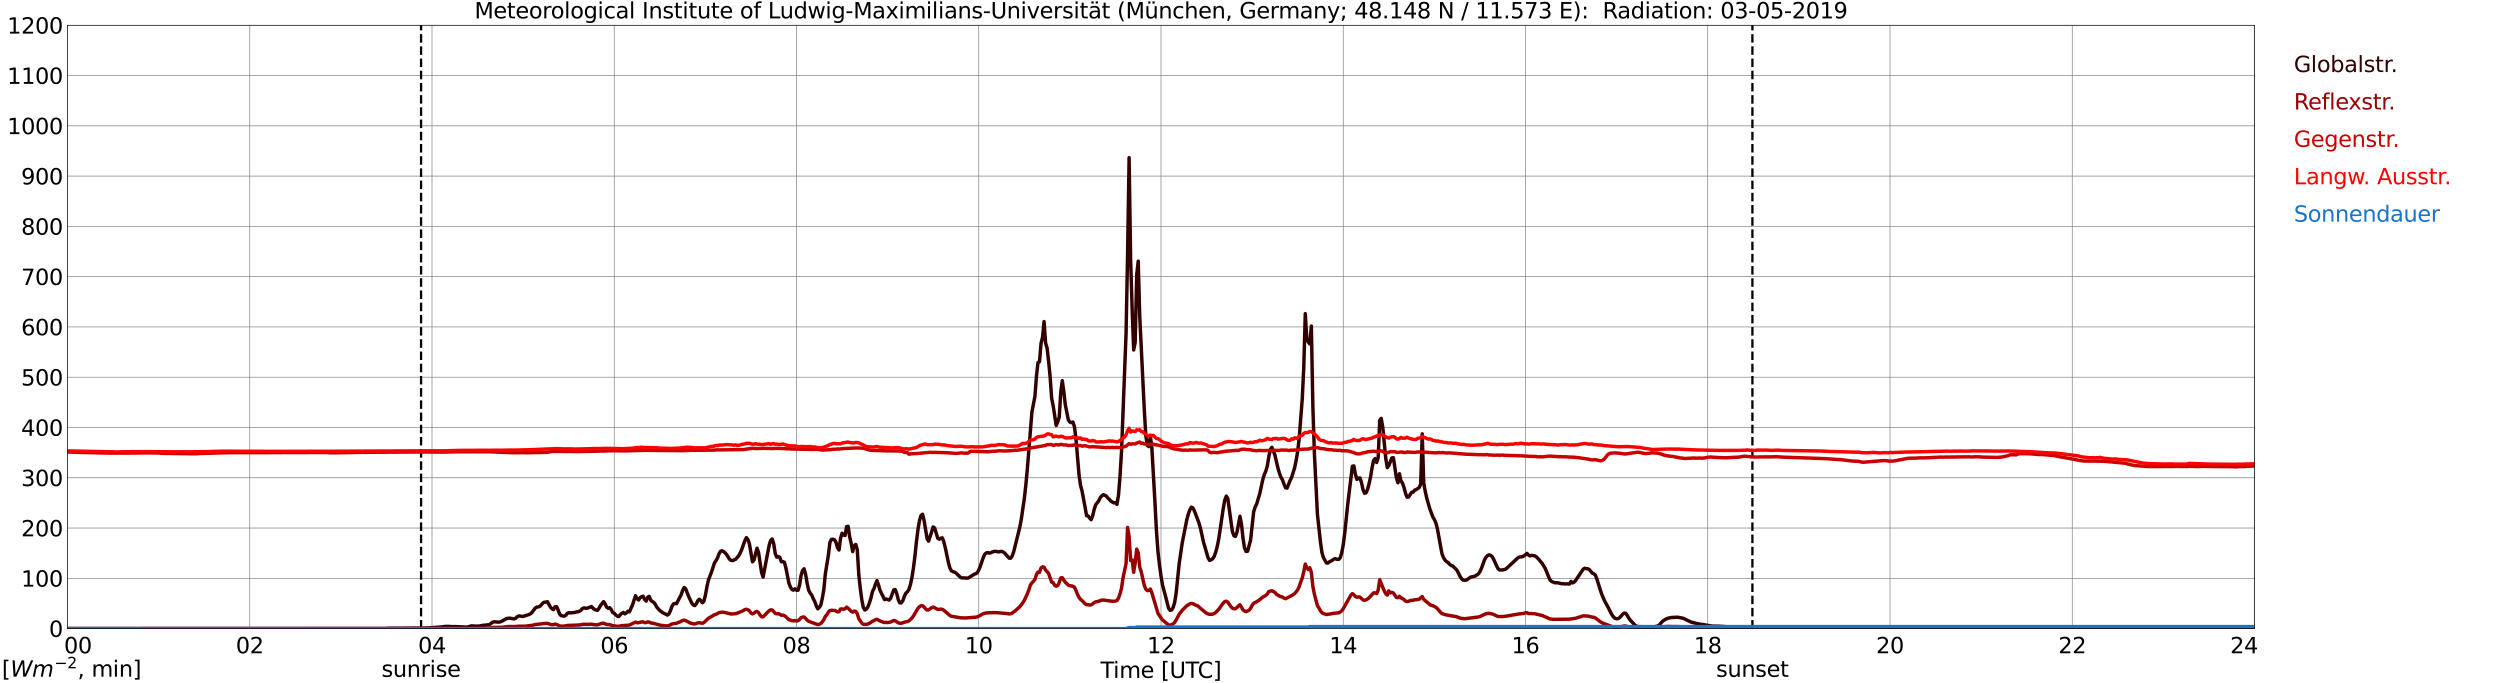 <?xml version="1.0" encoding="utf-8" standalone="no"?>
<!DOCTYPE svg PUBLIC "-//W3C//DTD SVG 1.1//EN"
  "http://www.w3.org/Graphics/SVG/1.1/DTD/svg11.dtd">
<svg xmlns:xlink="http://www.w3.org/1999/xlink" width="1085.4pt" height="296.64pt" viewBox="0 0 1085.4 296.64" xmlns="http://www.w3.org/2000/svg" version="1.1">
 <defs>
  <style type="text/css">*{stroke-linejoin: round; stroke-linecap: butt}</style>
 </defs>
 <g id="figure_1">
  <g id="patch_1">
   <path d="M 0 296.64 
L 1085.4 296.64 
L 1085.4 0 
L 0 0 
z
" style="fill: #ffffff"/>
  </g>
  <g id="axes_1">
   <g id="patch_2">
    <path d="M 29.306 272.909 
L 978.814 272.909 
L 978.814 10.976 
L 29.306 10.976 
z
" style="fill: #ffffff"/>
   </g>
   <g id="patch_3">
    <path d="M 978.814 272.909 
L 978.814 272.909 
L 978.814 10.976 
L 978.814 10.976 
z
" clip-path="url(#p9468885421)" style="fill: #d3d3d3; opacity: 0.25; stroke: #d3d3d3; stroke-linejoin: miter"/>
   </g>
   <g id="matplotlib.axis_1">
    <g id="xtick_1">
     <g id="line2d_1">
      <path d="M 29.306 272.909 
L 29.306 10.976 
" clip-path="url(#p9468885421)" style="fill: none; stroke: #808080; stroke-width: 0.3; stroke-linecap: square"/>
     </g>
     <g id="line2d_2"/>
     <g id="text_1">
      <!--    00 -->
      <g transform="translate(18.733 283.627) scale(0.095 -0.095)">
       <defs>
        <path id="DejaVuSans-20" transform="scale(0.016)"/>
        <path id="DejaVuSans-30" d="M 2034 4250 
Q 1547 4250 1301 3770 
Q 1056 3291 1056 2328 
Q 1056 1369 1301 889 
Q 1547 409 2034 409 
Q 2525 409 2770 889 
Q 3016 1369 3016 2328 
Q 3016 3291 2770 3770 
Q 2525 4250 2034 4250 
z
M 2034 4750 
Q 2819 4750 3233 4129 
Q 3647 3509 3647 2328 
Q 3647 1150 3233 529 
Q 2819 -91 2034 -91 
Q 1250 -91 836 529 
Q 422 1150 422 2328 
Q 422 3509 836 4129 
Q 1250 4750 2034 4750 
z
" transform="scale(0.016)"/>
       </defs>
       <use xlink:href="#DejaVuSans-20"/>
       <use xlink:href="#DejaVuSans-20" transform="translate(31.787 0)"/>
       <use xlink:href="#DejaVuSans-20" transform="translate(63.574 0)"/>
       <use xlink:href="#DejaVuSans-30" transform="translate(95.361 0)"/>
       <use xlink:href="#DejaVuSans-30" transform="translate(158.984 0)"/>
      </g>
     </g>
    </g>
    <g id="xtick_2">
     <g id="line2d_3">
      <path d="M 108.431 272.909 
L 108.431 10.976 
" clip-path="url(#p9468885421)" style="fill: none; stroke: #808080; stroke-width: 0.3; stroke-linecap: square"/>
     </g>
     <g id="line2d_4"/>
     <g id="text_2">
      <!-- 02 -->
      <g transform="translate(102.387 283.627) scale(0.095 -0.095)">
       <defs>
        <path id="DejaVuSans-32" d="M 1228 531 
L 3431 531 
L 3431 0 
L 469 0 
L 469 531 
Q 828 903 1448 1529 
Q 2069 2156 2228 2338 
Q 2531 2678 2651 2914 
Q 2772 3150 2772 3378 
Q 2772 3750 2511 3984 
Q 2250 4219 1831 4219 
Q 1534 4219 1204 4116 
Q 875 4013 500 3803 
L 500 4441 
Q 881 4594 1212 4672 
Q 1544 4750 1819 4750 
Q 2544 4750 2975 4387 
Q 3406 4025 3406 3419 
Q 3406 3131 3298 2873 
Q 3191 2616 2906 2266 
Q 2828 2175 2409 1742 
Q 1991 1309 1228 531 
z
" transform="scale(0.016)"/>
       </defs>
       <use xlink:href="#DejaVuSans-30"/>
       <use xlink:href="#DejaVuSans-32" transform="translate(63.623 0)"/>
      </g>
     </g>
    </g>
    <g id="xtick_3">
     <g id="line2d_5">
      <path d="M 187.557 272.909 
L 187.557 10.976 
" clip-path="url(#p9468885421)" style="fill: none; stroke: #808080; stroke-width: 0.3; stroke-linecap: square"/>
     </g>
     <g id="line2d_6"/>
     <g id="text_3">
      <!-- 04 -->
      <g transform="translate(181.513 283.627) scale(0.095 -0.095)">
       <defs>
        <path id="DejaVuSans-34" d="M 2419 4116 
L 825 1625 
L 2419 1625 
L 2419 4116 
z
M 2253 4666 
L 3047 4666 
L 3047 1625 
L 3713 1625 
L 3713 1100 
L 3047 1100 
L 3047 0 
L 2419 0 
L 2419 1100 
L 313 1100 
L 313 1709 
L 2253 4666 
z
" transform="scale(0.016)"/>
       </defs>
       <use xlink:href="#DejaVuSans-30"/>
       <use xlink:href="#DejaVuSans-34" transform="translate(63.623 0)"/>
      </g>
     </g>
    </g>
    <g id="xtick_4">
     <g id="line2d_7">
      <path d="M 266.683 272.909 
L 266.683 10.976 
" clip-path="url(#p9468885421)" style="fill: none; stroke: #808080; stroke-width: 0.3; stroke-linecap: square"/>
     </g>
     <g id="line2d_8"/>
     <g id="text_4">
      <!-- 06 -->
      <g transform="translate(260.638 283.627) scale(0.095 -0.095)">
       <defs>
        <path id="DejaVuSans-36" d="M 2113 2584 
Q 1688 2584 1439 2293 
Q 1191 2003 1191 1497 
Q 1191 994 1439 701 
Q 1688 409 2113 409 
Q 2538 409 2786 701 
Q 3034 994 3034 1497 
Q 3034 2003 2786 2293 
Q 2538 2584 2113 2584 
z
M 3366 4563 
L 3366 3988 
Q 3128 4100 2886 4159 
Q 2644 4219 2406 4219 
Q 1781 4219 1451 3797 
Q 1122 3375 1075 2522 
Q 1259 2794 1537 2939 
Q 1816 3084 2150 3084 
Q 2853 3084 3261 2657 
Q 3669 2231 3669 1497 
Q 3669 778 3244 343 
Q 2819 -91 2113 -91 
Q 1303 -91 875 529 
Q 447 1150 447 2328 
Q 447 3434 972 4092 
Q 1497 4750 2381 4750 
Q 2619 4750 2861 4703 
Q 3103 4656 3366 4563 
z
" transform="scale(0.016)"/>
       </defs>
       <use xlink:href="#DejaVuSans-30"/>
       <use xlink:href="#DejaVuSans-36" transform="translate(63.623 0)"/>
      </g>
     </g>
    </g>
    <g id="xtick_5">
     <g id="line2d_9">
      <path d="M 345.808 272.909 
L 345.808 10.976 
" clip-path="url(#p9468885421)" style="fill: none; stroke: #808080; stroke-width: 0.3; stroke-linecap: square"/>
     </g>
     <g id="line2d_10"/>
     <g id="text_5">
      <!-- 08 -->
      <g transform="translate(339.764 283.627) scale(0.095 -0.095)">
       <defs>
        <path id="DejaVuSans-38" d="M 2034 2216 
Q 1584 2216 1326 1975 
Q 1069 1734 1069 1313 
Q 1069 891 1326 650 
Q 1584 409 2034 409 
Q 2484 409 2743 651 
Q 3003 894 3003 1313 
Q 3003 1734 2745 1975 
Q 2488 2216 2034 2216 
z
M 1403 2484 
Q 997 2584 770 2862 
Q 544 3141 544 3541 
Q 544 4100 942 4425 
Q 1341 4750 2034 4750 
Q 2731 4750 3128 4425 
Q 3525 4100 3525 3541 
Q 3525 3141 3298 2862 
Q 3072 2584 2669 2484 
Q 3125 2378 3379 2068 
Q 3634 1759 3634 1313 
Q 3634 634 3220 271 
Q 2806 -91 2034 -91 
Q 1263 -91 848 271 
Q 434 634 434 1313 
Q 434 1759 690 2068 
Q 947 2378 1403 2484 
z
M 1172 3481 
Q 1172 3119 1398 2916 
Q 1625 2713 2034 2713 
Q 2441 2713 2670 2916 
Q 2900 3119 2900 3481 
Q 2900 3844 2670 4047 
Q 2441 4250 2034 4250 
Q 1625 4250 1398 4047 
Q 1172 3844 1172 3481 
z
" transform="scale(0.016)"/>
       </defs>
       <use xlink:href="#DejaVuSans-30"/>
       <use xlink:href="#DejaVuSans-38" transform="translate(63.623 0)"/>
      </g>
     </g>
    </g>
    <g id="xtick_6">
     <g id="line2d_11">
      <path d="M 424.934 272.909 
L 424.934 10.976 
" clip-path="url(#p9468885421)" style="fill: none; stroke: #808080; stroke-width: 0.3; stroke-linecap: square"/>
     </g>
     <g id="line2d_12"/>
     <g id="text_6">
      <!-- 10 -->
      <g transform="translate(418.89 283.627) scale(0.095 -0.095)">
       <defs>
        <path id="DejaVuSans-31" d="M 794 531 
L 1825 531 
L 1825 4091 
L 703 3866 
L 703 4441 
L 1819 4666 
L 2450 4666 
L 2450 531 
L 3481 531 
L 3481 0 
L 794 0 
L 794 531 
z
" transform="scale(0.016)"/>
       </defs>
       <use xlink:href="#DejaVuSans-31"/>
       <use xlink:href="#DejaVuSans-30" transform="translate(63.623 0)"/>
      </g>
     </g>
    </g>
    <g id="xtick_7">
     <g id="line2d_13">
      <path d="M 504.06 272.909 
L 504.06 10.976 
" clip-path="url(#p9468885421)" style="fill: none; stroke: #808080; stroke-width: 0.3; stroke-linecap: square"/>
     </g>
     <g id="line2d_14"/>
     <g id="text_7">
      <!-- 12 -->
      <g transform="translate(498.015 283.627) scale(0.095 -0.095)">
       <use xlink:href="#DejaVuSans-31"/>
       <use xlink:href="#DejaVuSans-32" transform="translate(63.623 0)"/>
      </g>
     </g>
    </g>
    <g id="xtick_8">
     <g id="line2d_15">
      <path d="M 583.185 272.909 
L 583.185 10.976 
" clip-path="url(#p9468885421)" style="fill: none; stroke: #808080; stroke-width: 0.3; stroke-linecap: square"/>
     </g>
     <g id="line2d_16"/>
     <g id="text_8">
      <!-- 14 -->
      <g transform="translate(577.141 283.627) scale(0.095 -0.095)">
       <use xlink:href="#DejaVuSans-31"/>
       <use xlink:href="#DejaVuSans-34" transform="translate(63.623 0)"/>
      </g>
     </g>
    </g>
    <g id="xtick_9">
     <g id="line2d_17">
      <path d="M 662.311 272.909 
L 662.311 10.976 
" clip-path="url(#p9468885421)" style="fill: none; stroke: #808080; stroke-width: 0.3; stroke-linecap: square"/>
     </g>
     <g id="line2d_18"/>
     <g id="text_9">
      <!-- 16 -->
      <g transform="translate(656.267 283.627) scale(0.095 -0.095)">
       <use xlink:href="#DejaVuSans-31"/>
       <use xlink:href="#DejaVuSans-36" transform="translate(63.623 0)"/>
      </g>
     </g>
    </g>
    <g id="xtick_10">
     <g id="line2d_19">
      <path d="M 741.437 272.909 
L 741.437 10.976 
" clip-path="url(#p9468885421)" style="fill: none; stroke: #808080; stroke-width: 0.3; stroke-linecap: square"/>
     </g>
     <g id="line2d_20"/>
     <g id="text_10">
      <!-- 18 -->
      <g transform="translate(735.392 283.627) scale(0.095 -0.095)">
       <use xlink:href="#DejaVuSans-31"/>
       <use xlink:href="#DejaVuSans-38" transform="translate(63.623 0)"/>
      </g>
     </g>
    </g>
    <g id="xtick_11">
     <g id="line2d_21">
      <path d="M 820.562 272.909 
L 820.562 10.976 
" clip-path="url(#p9468885421)" style="fill: none; stroke: #808080; stroke-width: 0.3; stroke-linecap: square"/>
     </g>
     <g id="line2d_22"/>
     <g id="text_11">
      <!-- 20 -->
      <g transform="translate(814.518 283.627) scale(0.095 -0.095)">
       <use xlink:href="#DejaVuSans-32"/>
       <use xlink:href="#DejaVuSans-30" transform="translate(63.623 0)"/>
      </g>
     </g>
    </g>
    <g id="xtick_12">
     <g id="line2d_23">
      <path d="M 899.688 272.909 
L 899.688 10.976 
" clip-path="url(#p9468885421)" style="fill: none; stroke: #808080; stroke-width: 0.3; stroke-linecap: square"/>
     </g>
     <g id="line2d_24"/>
     <g id="text_12">
      <!-- 22 -->
      <g transform="translate(893.644 283.627) scale(0.095 -0.095)">
       <use xlink:href="#DejaVuSans-32"/>
       <use xlink:href="#DejaVuSans-32" transform="translate(63.623 0)"/>
      </g>
     </g>
    </g>
    <g id="xtick_13">
     <g id="line2d_25">
      <path d="M 978.814 272.909 
L 978.814 10.976 
" clip-path="url(#p9468885421)" style="fill: none; stroke: #808080; stroke-width: 0.3; stroke-linecap: square"/>
     </g>
     <g id="line2d_26"/>
     <g id="text_13">
      <!-- 24    -->
      <g transform="translate(968.241 283.627) scale(0.095 -0.095)">
       <use xlink:href="#DejaVuSans-32"/>
       <use xlink:href="#DejaVuSans-34" transform="translate(63.623 0)"/>
       <use xlink:href="#DejaVuSans-20" transform="translate(127.246 0)"/>
       <use xlink:href="#DejaVuSans-20" transform="translate(159.033 0)"/>
       <use xlink:href="#DejaVuSans-20" transform="translate(190.82 0)"/>
      </g>
     </g>
    </g>
    <g id="text_14">
     <!-- Time [UTC] -->
     <g transform="translate(477.806 294.322) scale(0.095 -0.095)">
      <defs>
       <path id="DejaVuSans-54" d="M -19 4666 
L 3928 4666 
L 3928 4134 
L 2272 4134 
L 2272 0 
L 1638 0 
L 1638 4134 
L -19 4134 
L -19 4666 
z
" transform="scale(0.016)"/>
       <path id="DejaVuSans-69" d="M 603 3500 
L 1178 3500 
L 1178 0 
L 603 0 
L 603 3500 
z
M 603 4863 
L 1178 4863 
L 1178 4134 
L 603 4134 
L 603 4863 
z
" transform="scale(0.016)"/>
       <path id="DejaVuSans-6d" d="M 3328 2828 
Q 3544 3216 3844 3400 
Q 4144 3584 4550 3584 
Q 5097 3584 5394 3201 
Q 5691 2819 5691 2113 
L 5691 0 
L 5113 0 
L 5113 2094 
Q 5113 2597 4934 2840 
Q 4756 3084 4391 3084 
Q 3944 3084 3684 2787 
Q 3425 2491 3425 1978 
L 3425 0 
L 2847 0 
L 2847 2094 
Q 2847 2600 2669 2842 
Q 2491 3084 2119 3084 
Q 1678 3084 1418 2786 
Q 1159 2488 1159 1978 
L 1159 0 
L 581 0 
L 581 3500 
L 1159 3500 
L 1159 2956 
Q 1356 3278 1631 3431 
Q 1906 3584 2284 3584 
Q 2666 3584 2933 3390 
Q 3200 3197 3328 2828 
z
" transform="scale(0.016)"/>
       <path id="DejaVuSans-65" d="M 3597 1894 
L 3597 1613 
L 953 1613 
Q 991 1019 1311 708 
Q 1631 397 2203 397 
Q 2534 397 2845 478 
Q 3156 559 3463 722 
L 3463 178 
Q 3153 47 2828 -22 
Q 2503 -91 2169 -91 
Q 1331 -91 842 396 
Q 353 884 353 1716 
Q 353 2575 817 3079 
Q 1281 3584 2069 3584 
Q 2775 3584 3186 3129 
Q 3597 2675 3597 1894 
z
M 3022 2063 
Q 3016 2534 2758 2815 
Q 2500 3097 2075 3097 
Q 1594 3097 1305 2825 
Q 1016 2553 972 2059 
L 3022 2063 
z
" transform="scale(0.016)"/>
       <path id="DejaVuSans-5b" d="M 550 4863 
L 1875 4863 
L 1875 4416 
L 1125 4416 
L 1125 -397 
L 1875 -397 
L 1875 -844 
L 550 -844 
L 550 4863 
z
" transform="scale(0.016)"/>
       <path id="DejaVuSans-55" d="M 556 4666 
L 1191 4666 
L 1191 1831 
Q 1191 1081 1462 751 
Q 1734 422 2344 422 
Q 2950 422 3222 751 
Q 3494 1081 3494 1831 
L 3494 4666 
L 4128 4666 
L 4128 1753 
Q 4128 841 3676 375 
Q 3225 -91 2344 -91 
Q 1459 -91 1007 375 
Q 556 841 556 1753 
L 556 4666 
z
" transform="scale(0.016)"/>
       <path id="DejaVuSans-43" d="M 4122 4306 
L 4122 3641 
Q 3803 3938 3442 4084 
Q 3081 4231 2675 4231 
Q 1875 4231 1450 3742 
Q 1025 3253 1025 2328 
Q 1025 1406 1450 917 
Q 1875 428 2675 428 
Q 3081 428 3442 575 
Q 3803 722 4122 1019 
L 4122 359 
Q 3791 134 3420 21 
Q 3050 -91 2638 -91 
Q 1578 -91 968 557 
Q 359 1206 359 2328 
Q 359 3453 968 4101 
Q 1578 4750 2638 4750 
Q 3056 4750 3426 4639 
Q 3797 4528 4122 4306 
z
" transform="scale(0.016)"/>
       <path id="DejaVuSans-5d" d="M 1947 4863 
L 1947 -844 
L 622 -844 
L 622 -397 
L 1369 -397 
L 1369 4416 
L 622 4416 
L 622 4863 
L 1947 4863 
z
" transform="scale(0.016)"/>
      </defs>
      <use xlink:href="#DejaVuSans-54"/>
      <use xlink:href="#DejaVuSans-69" transform="translate(57.959 0)"/>
      <use xlink:href="#DejaVuSans-6d" transform="translate(85.742 0)"/>
      <use xlink:href="#DejaVuSans-65" transform="translate(183.154 0)"/>
      <use xlink:href="#DejaVuSans-20" transform="translate(244.678 0)"/>
      <use xlink:href="#DejaVuSans-5b" transform="translate(276.465 0)"/>
      <use xlink:href="#DejaVuSans-55" transform="translate(315.479 0)"/>
      <use xlink:href="#DejaVuSans-54" transform="translate(388.672 0)"/>
      <use xlink:href="#DejaVuSans-43" transform="translate(443.881 0)"/>
      <use xlink:href="#DejaVuSans-5d" transform="translate(513.705 0)"/>
     </g>
    </g>
   </g>
   <g id="matplotlib.axis_2">
    <g id="ytick_1">
     <g id="line2d_27">
      <path d="M 29.306 272.909 
L 978.814 272.909 
" clip-path="url(#p9468885421)" style="fill: none; stroke: #808080; stroke-width: 0.3; stroke-linecap: square"/>
     </g>
     <g id="line2d_28"/>
     <g id="text_15">
      <!-- 0 -->
      <g transform="translate(21.261 276.518) scale(0.095 -0.095)">
       <use xlink:href="#DejaVuSans-30"/>
      </g>
     </g>
    </g>
    <g id="ytick_2">
     <g id="line2d_29">
      <path d="M 29.306 251.081 
L 978.814 251.081 
" clip-path="url(#p9468885421)" style="fill: none; stroke: #808080; stroke-width: 0.3; stroke-linecap: square"/>
     </g>
     <g id="line2d_30"/>
     <g id="text_16">
      <!-- 100 -->
      <g transform="translate(9.173 254.69) scale(0.095 -0.095)">
       <use xlink:href="#DejaVuSans-31"/>
       <use xlink:href="#DejaVuSans-30" transform="translate(63.623 0)"/>
       <use xlink:href="#DejaVuSans-30" transform="translate(127.246 0)"/>
      </g>
     </g>
    </g>
    <g id="ytick_3">
     <g id="line2d_31">
      <path d="M 29.306 229.253 
L 978.814 229.253 
" clip-path="url(#p9468885421)" style="fill: none; stroke: #808080; stroke-width: 0.3; stroke-linecap: square"/>
     </g>
     <g id="line2d_32"/>
     <g id="text_17">
      <!-- 200 -->
      <g transform="translate(9.173 232.863) scale(0.095 -0.095)">
       <use xlink:href="#DejaVuSans-32"/>
       <use xlink:href="#DejaVuSans-30" transform="translate(63.623 0)"/>
       <use xlink:href="#DejaVuSans-30" transform="translate(127.246 0)"/>
      </g>
     </g>
    </g>
    <g id="ytick_4">
     <g id="line2d_33">
      <path d="M 29.306 207.426 
L 978.814 207.426 
" clip-path="url(#p9468885421)" style="fill: none; stroke: #808080; stroke-width: 0.3; stroke-linecap: square"/>
     </g>
     <g id="line2d_34"/>
     <g id="text_18">
      <!-- 300 -->
      <g transform="translate(9.173 211.035) scale(0.095 -0.095)">
       <defs>
        <path id="DejaVuSans-33" d="M 2597 2516 
Q 3050 2419 3304 2112 
Q 3559 1806 3559 1356 
Q 3559 666 3084 287 
Q 2609 -91 1734 -91 
Q 1441 -91 1130 -33 
Q 819 25 488 141 
L 488 750 
Q 750 597 1062 519 
Q 1375 441 1716 441 
Q 2309 441 2620 675 
Q 2931 909 2931 1356 
Q 2931 1769 2642 2001 
Q 2353 2234 1838 2234 
L 1294 2234 
L 1294 2753 
L 1863 2753 
Q 2328 2753 2575 2939 
Q 2822 3125 2822 3475 
Q 2822 3834 2567 4026 
Q 2313 4219 1838 4219 
Q 1578 4219 1281 4162 
Q 984 4106 628 3988 
L 628 4550 
Q 988 4650 1302 4700 
Q 1616 4750 1894 4750 
Q 2613 4750 3031 4423 
Q 3450 4097 3450 3541 
Q 3450 3153 3228 2886 
Q 3006 2619 2597 2516 
z
" transform="scale(0.016)"/>
       </defs>
       <use xlink:href="#DejaVuSans-33"/>
       <use xlink:href="#DejaVuSans-30" transform="translate(63.623 0)"/>
       <use xlink:href="#DejaVuSans-30" transform="translate(127.246 0)"/>
      </g>
     </g>
    </g>
    <g id="ytick_5">
     <g id="line2d_35">
      <path d="M 29.306 185.598 
L 978.814 185.598 
" clip-path="url(#p9468885421)" style="fill: none; stroke: #808080; stroke-width: 0.3; stroke-linecap: square"/>
     </g>
     <g id="line2d_36"/>
     <g id="text_19">
      <!-- 400 -->
      <g transform="translate(9.173 189.207) scale(0.095 -0.095)">
       <use xlink:href="#DejaVuSans-34"/>
       <use xlink:href="#DejaVuSans-30" transform="translate(63.623 0)"/>
       <use xlink:href="#DejaVuSans-30" transform="translate(127.246 0)"/>
      </g>
     </g>
    </g>
    <g id="ytick_6">
     <g id="line2d_37">
      <path d="M 29.306 163.77 
L 978.814 163.77 
" clip-path="url(#p9468885421)" style="fill: none; stroke: #808080; stroke-width: 0.3; stroke-linecap: square"/>
     </g>
     <g id="line2d_38"/>
     <g id="text_20">
      <!-- 500 -->
      <g transform="translate(9.173 167.379) scale(0.095 -0.095)">
       <defs>
        <path id="DejaVuSans-35" d="M 691 4666 
L 3169 4666 
L 3169 4134 
L 1269 4134 
L 1269 2991 
Q 1406 3038 1543 3061 
Q 1681 3084 1819 3084 
Q 2600 3084 3056 2656 
Q 3513 2228 3513 1497 
Q 3513 744 3044 326 
Q 2575 -91 1722 -91 
Q 1428 -91 1123 -41 
Q 819 9 494 109 
L 494 744 
Q 775 591 1075 516 
Q 1375 441 1709 441 
Q 2250 441 2565 725 
Q 2881 1009 2881 1497 
Q 2881 1984 2565 2268 
Q 2250 2553 1709 2553 
Q 1456 2553 1204 2497 
Q 953 2441 691 2322 
L 691 4666 
z
" transform="scale(0.016)"/>
       </defs>
       <use xlink:href="#DejaVuSans-35"/>
       <use xlink:href="#DejaVuSans-30" transform="translate(63.623 0)"/>
       <use xlink:href="#DejaVuSans-30" transform="translate(127.246 0)"/>
      </g>
     </g>
    </g>
    <g id="ytick_7">
     <g id="line2d_39">
      <path d="M 29.306 141.942 
L 978.814 141.942 
" clip-path="url(#p9468885421)" style="fill: none; stroke: #808080; stroke-width: 0.3; stroke-linecap: square"/>
     </g>
     <g id="line2d_40"/>
     <g id="text_21">
      <!-- 600 -->
      <g transform="translate(9.173 145.551) scale(0.095 -0.095)">
       <use xlink:href="#DejaVuSans-36"/>
       <use xlink:href="#DejaVuSans-30" transform="translate(63.623 0)"/>
       <use xlink:href="#DejaVuSans-30" transform="translate(127.246 0)"/>
      </g>
     </g>
    </g>
    <g id="ytick_8">
     <g id="line2d_41">
      <path d="M 29.306 120.114 
L 978.814 120.114 
" clip-path="url(#p9468885421)" style="fill: none; stroke: #808080; stroke-width: 0.3; stroke-linecap: square"/>
     </g>
     <g id="line2d_42"/>
     <g id="text_22">
      <!-- 700 -->
      <g transform="translate(9.173 123.724) scale(0.095 -0.095)">
       <defs>
        <path id="DejaVuSans-37" d="M 525 4666 
L 3525 4666 
L 3525 4397 
L 1831 0 
L 1172 0 
L 2766 4134 
L 525 4134 
L 525 4666 
z
" transform="scale(0.016)"/>
       </defs>
       <use xlink:href="#DejaVuSans-37"/>
       <use xlink:href="#DejaVuSans-30" transform="translate(63.623 0)"/>
       <use xlink:href="#DejaVuSans-30" transform="translate(127.246 0)"/>
      </g>
     </g>
    </g>
    <g id="ytick_9">
     <g id="line2d_43">
      <path d="M 29.306 98.287 
L 978.814 98.287 
" clip-path="url(#p9468885421)" style="fill: none; stroke: #808080; stroke-width: 0.3; stroke-linecap: square"/>
     </g>
     <g id="line2d_44"/>
     <g id="text_23">
      <!-- 800 -->
      <g transform="translate(9.173 101.896) scale(0.095 -0.095)">
       <use xlink:href="#DejaVuSans-38"/>
       <use xlink:href="#DejaVuSans-30" transform="translate(63.623 0)"/>
       <use xlink:href="#DejaVuSans-30" transform="translate(127.246 0)"/>
      </g>
     </g>
    </g>
    <g id="ytick_10">
     <g id="line2d_45">
      <path d="M 29.306 76.459 
L 978.814 76.459 
" clip-path="url(#p9468885421)" style="fill: none; stroke: #808080; stroke-width: 0.3; stroke-linecap: square"/>
     </g>
     <g id="line2d_46"/>
     <g id="text_24">
      <!-- 900 -->
      <g transform="translate(9.173 80.068) scale(0.095 -0.095)">
       <defs>
        <path id="DejaVuSans-39" d="M 703 97 
L 703 672 
Q 941 559 1184 500 
Q 1428 441 1663 441 
Q 2288 441 2617 861 
Q 2947 1281 2994 2138 
Q 2813 1869 2534 1725 
Q 2256 1581 1919 1581 
Q 1219 1581 811 2004 
Q 403 2428 403 3163 
Q 403 3881 828 4315 
Q 1253 4750 1959 4750 
Q 2769 4750 3195 4129 
Q 3622 3509 3622 2328 
Q 3622 1225 3098 567 
Q 2575 -91 1691 -91 
Q 1453 -91 1209 -44 
Q 966 3 703 97 
z
M 1959 2075 
Q 2384 2075 2632 2365 
Q 2881 2656 2881 3163 
Q 2881 3666 2632 3958 
Q 2384 4250 1959 4250 
Q 1534 4250 1286 3958 
Q 1038 3666 1038 3163 
Q 1038 2656 1286 2365 
Q 1534 2075 1959 2075 
z
" transform="scale(0.016)"/>
       </defs>
       <use xlink:href="#DejaVuSans-39"/>
       <use xlink:href="#DejaVuSans-30" transform="translate(63.623 0)"/>
       <use xlink:href="#DejaVuSans-30" transform="translate(127.246 0)"/>
      </g>
     </g>
    </g>
    <g id="ytick_11">
     <g id="line2d_47">
      <path d="M 29.306 54.631 
L 978.814 54.631 
" clip-path="url(#p9468885421)" style="fill: none; stroke: #808080; stroke-width: 0.3; stroke-linecap: square"/>
     </g>
     <g id="line2d_48"/>
     <g id="text_25">
      <!-- 1000 -->
      <g transform="translate(3.128 58.24) scale(0.095 -0.095)">
       <use xlink:href="#DejaVuSans-31"/>
       <use xlink:href="#DejaVuSans-30" transform="translate(63.623 0)"/>
       <use xlink:href="#DejaVuSans-30" transform="translate(127.246 0)"/>
       <use xlink:href="#DejaVuSans-30" transform="translate(190.869 0)"/>
      </g>
     </g>
    </g>
    <g id="ytick_12">
     <g id="line2d_49">
      <path d="M 29.306 32.803 
L 978.814 32.803 
" clip-path="url(#p9468885421)" style="fill: none; stroke: #808080; stroke-width: 0.3; stroke-linecap: square"/>
     </g>
     <g id="line2d_50"/>
     <g id="text_26">
      <!-- 1100 -->
      <g transform="translate(3.128 36.413) scale(0.095 -0.095)">
       <use xlink:href="#DejaVuSans-31"/>
       <use xlink:href="#DejaVuSans-31" transform="translate(63.623 0)"/>
       <use xlink:href="#DejaVuSans-30" transform="translate(127.246 0)"/>
       <use xlink:href="#DejaVuSans-30" transform="translate(190.869 0)"/>
      </g>
     </g>
    </g>
    <g id="ytick_13">
     <g id="line2d_51">
      <path d="M 29.306 10.976 
L 978.814 10.976 
" clip-path="url(#p9468885421)" style="fill: none; stroke: #808080; stroke-width: 0.3; stroke-linecap: square"/>
     </g>
     <g id="line2d_52"/>
     <g id="text_27">
      <!-- 1200 -->
      <g transform="translate(3.128 14.585) scale(0.095 -0.095)">
       <use xlink:href="#DejaVuSans-31"/>
       <use xlink:href="#DejaVuSans-32" transform="translate(63.623 0)"/>
       <use xlink:href="#DejaVuSans-30" transform="translate(127.246 0)"/>
       <use xlink:href="#DejaVuSans-30" transform="translate(190.869 0)"/>
      </g>
     </g>
    </g>
   </g>
   <g id="line2d_53">
    <path d="M 182.81 272.909 
L 182.81 10.976 
" clip-path="url(#p9468885421)" style="fill: none; stroke-dasharray: 3.7,1.6; stroke-dashoffset: 0; stroke: #000000"/>
   </g>
   <g id="line2d_54">
    <path d="M 760.823 272.909 
L 760.823 10.976 
" clip-path="url(#p9468885421)" style="fill: none; stroke-dasharray: 3.7,1.6; stroke-dashoffset: 0; stroke: #000000"/>
   </g>
   <g id="line2d_55">
    <path d="M 29.306 272.909 
L 167.776 272.909 
L 168.435 272.791 
L 184.92 272.688 
L 191.513 272.212 
L 193.492 271.944 
L 194.81 271.944 
L 196.129 272.068 
L 197.448 272.027 
L 202.723 272.276 
L 204.701 271.737 
L 206.679 271.841 
L 207.998 271.82 
L 209.976 271.427 
L 210.635 271.49 
L 211.295 271.283 
L 211.954 271.324 
L 212.614 271.097 
L 213.932 270.084 
L 214.592 269.96 
L 216.57 270.126 
L 217.229 269.98 
L 217.889 269.711 
L 219.867 268.574 
L 221.186 268.347 
L 223.164 268.72 
L 223.823 268.452 
L 224.482 267.832 
L 225.142 267.439 
L 225.801 267.439 
L 226.461 267.624 
L 227.12 267.624 
L 229.757 266.777 
L 230.417 266.404 
L 231.076 265.743 
L 232.395 263.986 
L 233.054 263.593 
L 233.714 263.49 
L 234.373 263.222 
L 235.033 262.602 
L 235.692 261.794 
L 236.351 261.443 
L 237.011 261.443 
L 237.67 261.216 
L 238.989 263.615 
L 239.648 264.296 
L 240.308 264.669 
L 240.967 263.449 
L 241.626 263.388 
L 242.286 264.771 
L 242.945 266.57 
L 243.604 267.293 
L 244.923 267.5 
L 245.583 267.19 
L 246.242 266.363 
L 246.901 266.011 
L 247.561 266.094 
L 249.539 265.909 
L 250.198 265.682 
L 250.858 265.64 
L 251.517 265.433 
L 252.176 264.979 
L 252.836 264.234 
L 253.495 263.944 
L 254.814 264.11 
L 256.133 263.593 
L 256.792 263.346 
L 257.451 264.069 
L 258.111 264.564 
L 258.77 264.854 
L 259.43 264.957 
L 260.089 264.049 
L 260.748 262.807 
L 262.067 261.216 
L 262.726 262.187 
L 263.386 263.615 
L 264.045 264.069 
L 264.705 263.842 
L 265.364 264.627 
L 266.023 265.97 
L 266.683 266.219 
L 267.342 266.963 
L 268.002 267.48 
L 268.661 267.685 
L 269.32 266.86 
L 269.98 266.26 
L 270.639 265.909 
L 271.298 266.509 
L 271.958 266.094 
L 272.617 265.372 
L 273.277 265.64 
L 274.595 262.663 
L 275.914 258.633 
L 276.573 259.893 
L 277.233 260.513 
L 277.892 259.522 
L 278.552 259.066 
L 279.211 258.86 
L 279.87 260.266 
L 280.53 260.989 
L 281.189 259.295 
L 281.849 258.902 
L 282.508 260.554 
L 283.167 261.155 
L 283.827 261.484 
L 284.486 262.394 
L 285.145 263.593 
L 286.464 265.081 
L 287.783 266.033 
L 289.102 266.694 
L 289.761 267.046 
L 290.42 266.57 
L 291.08 265.103 
L 291.739 263.241 
L 292.399 262.167 
L 293.058 262.001 
L 293.717 262.104 
L 295.036 259.522 
L 295.696 258.323 
L 296.355 256.359 
L 297.014 255.078 
L 297.674 255.615 
L 298.992 258.963 
L 300.311 261.774 
L 300.971 262.643 
L 301.63 262.912 
L 302.289 262.209 
L 302.949 260.823 
L 303.608 260.161 
L 304.267 260.74 
L 304.927 261.692 
L 305.586 261.113 
L 306.246 258.468 
L 306.905 254.809 
L 307.564 251.832 
L 308.883 248.401 
L 310.202 244.391 
L 310.861 243.419 
L 311.521 242.221 
L 312.18 240.423 
L 312.839 239.346 
L 313.499 239.119 
L 314.158 239.451 
L 314.818 239.988 
L 315.477 240.815 
L 316.796 242.861 
L 317.455 243.317 
L 318.114 243.378 
L 319.433 242.778 
L 320.752 241.208 
L 321.411 239.988 
L 322.071 238.48 
L 323.39 234.717 
L 324.049 233.416 
L 324.708 234.199 
L 325.368 236.122 
L 326.686 243.895 
L 327.346 243.171 
L 328.665 238.004 
L 329.324 239.822 
L 330.643 248.525 
L 331.302 250.551 
L 333.94 236.742 
L 334.599 234.592 
L 335.258 234.014 
L 335.918 236.061 
L 336.577 240.359 
L 337.236 241.911 
L 337.896 241.641 
L 338.555 241.992 
L 339.215 243.874 
L 339.874 243.832 
L 340.533 244.101 
L 341.193 246.561 
L 342.512 253.155 
L 343.171 254.892 
L 343.83 255.946 
L 344.49 256.215 
L 345.149 255.656 
L 345.808 256.276 
L 346.468 256.276 
L 347.127 254.085 
L 347.787 249.826 
L 348.446 247.656 
L 349.105 246.953 
L 349.765 249.352 
L 350.424 253.279 
L 351.083 256.235 
L 351.743 257.496 
L 352.402 258.343 
L 353.062 259.915 
L 353.721 261.113 
L 354.38 263.014 
L 355.04 264.317 
L 355.699 263.697 
L 356.359 262.726 
L 357.018 259.707 
L 357.677 255.946 
L 358.337 249.084 
L 359.655 240.96 
L 360.315 235.483 
L 360.974 234.199 
L 361.634 234.077 
L 362.293 234.346 
L 362.952 235.441 
L 363.612 237.797 
L 364.271 238.79 
L 364.93 233.704 
L 365.59 231.534 
L 366.249 232.32 
L 366.909 232.484 
L 367.568 228.62 
L 368.227 228.516 
L 368.887 233.023 
L 369.546 235.915 
L 370.206 239.471 
L 370.865 236.886 
L 371.524 236.391 
L 372.184 238.582 
L 372.843 249.289 
L 373.502 255.532 
L 374.162 260.388 
L 374.821 263.739 
L 375.481 264.833 
L 376.14 264.461 
L 376.799 263.49 
L 377.459 261.774 
L 378.118 259.666 
L 378.777 256.835 
L 379.437 255.573 
L 380.096 253.609 
L 380.756 252.081 
L 381.415 253.96 
L 382.074 256.337 
L 384.053 260.327 
L 384.712 260.059 
L 386.031 260.535 
L 386.69 259.727 
L 388.009 256.132 
L 388.668 255.966 
L 389.328 257.682 
L 389.987 260.327 
L 390.646 261.733 
L 391.306 261.753 
L 391.965 260.823 
L 392.624 258.922 
L 393.284 257.538 
L 393.943 256.937 
L 394.603 255.986 
L 395.262 253.816 
L 395.921 250.778 
L 396.581 246.582 
L 397.24 241.311 
L 397.899 235.007 
L 398.559 229.797 
L 399.218 225.973 
L 399.878 223.783 
L 400.537 223.266 
L 401.196 225.892 
L 402.515 233.972 
L 403.175 234.944 
L 405.153 228.764 
L 405.812 229.301 
L 407.131 233.684 
L 407.79 234.119 
L 408.45 233.662 
L 409.109 233.518 
L 409.768 235.234 
L 410.428 237.899 
L 411.746 244.183 
L 412.406 246.624 
L 413.065 247.842 
L 413.725 248.193 
L 414.384 248.401 
L 415.043 248.793 
L 417.022 250.675 
L 417.681 250.902 
L 419 250.922 
L 419.659 251.005 
L 420.318 250.963 
L 422.956 249.33 
L 423.615 249.084 
L 424.275 248.691 
L 424.934 247.429 
L 425.593 245.879 
L 426.912 241.972 
L 427.572 240.588 
L 428.231 240.03 
L 428.89 239.925 
L 429.55 240.132 
L 430.209 239.988 
L 430.869 239.637 
L 431.528 239.429 
L 432.187 239.368 
L 432.847 239.451 
L 433.506 239.656 
L 434.165 239.451 
L 434.825 239.368 
L 435.484 239.656 
L 436.144 240.091 
L 438.122 242.324 
L 438.781 242.343 
L 439.44 241.435 
L 440.1 239.595 
L 442.737 228.95 
L 443.397 225.477 
L 444.716 216.464 
L 445.375 210.615 
L 446.034 203.566 
L 448.012 178.886 
L 449.331 172.086 
L 449.991 163.364 
L 450.65 157.39 
L 451.309 157.038 
L 451.969 149.102 
L 452.628 146.456 
L 453.287 139.613 
L 453.947 148.873 
L 454.606 151.147 
L 455.266 156.831 
L 455.925 163.715 
L 456.584 172.997 
L 457.244 176.179 
L 458.563 184.716 
L 459.222 183.103 
L 459.881 181.119 
L 460.541 170.163 
L 461.2 165.285 
L 461.859 169.997 
L 462.519 175.767 
L 463.838 182.297 
L 464.497 183.269 
L 465.156 183.496 
L 465.816 183.227 
L 466.475 185.253 
L 467.134 190.4 
L 468.453 206.007 
L 469.113 210.698 
L 469.772 213.138 
L 471.091 220.145 
L 471.75 223.866 
L 472.409 223.969 
L 473.069 224.918 
L 473.728 225.621 
L 474.388 223.947 
L 475.047 221.177 
L 475.706 219.151 
L 477.025 217.458 
L 477.685 216.071 
L 478.344 215.308 
L 479.003 214.79 
L 479.663 214.998 
L 480.322 215.39 
L 480.981 216.279 
L 481.641 216.796 
L 482.3 217.582 
L 483.619 218.346 
L 484.278 218.18 
L 484.938 218.988 
L 485.597 215.081 
L 486.256 206.937 
L 486.916 196.084 
L 488.894 144.699 
L 489.553 110.261 
L 490.213 68.466 
L 490.872 112.865 
L 491.532 134.217 
L 492.191 151.933 
L 492.85 148.626 
L 493.51 119.418 
L 494.169 113.383 
L 494.828 137.297 
L 496.807 177.914 
L 497.466 189.202 
L 498.125 193.419 
L 498.785 193.892 
L 499.444 189.304 
L 500.103 194.72 
L 501.422 217.912 
L 502.082 230.458 
L 502.741 239.493 
L 503.4 245.301 
L 504.06 250.097 
L 504.719 253.982 
L 506.038 258.922 
L 507.357 264.09 
L 508.016 264.979 
L 508.675 264.813 
L 509.335 263.739 
L 509.994 261.547 
L 510.654 257.35 
L 511.972 244.515 
L 513.291 235.605 
L 515.269 225.621 
L 515.929 223.163 
L 516.588 221.343 
L 517.247 220.186 
L 517.907 220.516 
L 518.566 221.841 
L 520.544 227.068 
L 521.204 229.426 
L 522.522 235.4 
L 524.501 242.221 
L 525.16 243.317 
L 525.819 243.046 
L 526.479 242.614 
L 527.138 241.601 
L 527.797 239.781 
L 528.457 237.301 
L 529.116 234.077 
L 531.094 220.723 
L 531.754 217.065 
L 532.413 215.39 
L 533.073 216.486 
L 535.051 230.81 
L 535.71 232.547 
L 536.369 232.877 
L 537.029 231.141 
L 538.348 224.176 
L 539.007 227.71 
L 539.666 233.662 
L 540.326 237.899 
L 540.985 239.429 
L 541.644 239.327 
L 542.963 234.468 
L 544.282 222.253 
L 544.941 220.125 
L 545.601 218.822 
L 546.919 214.356 
L 548.238 208.301 
L 548.898 206.109 
L 549.557 204.538 
L 550.216 202.307 
L 550.876 198.234 
L 551.535 195.134 
L 552.195 194.204 
L 553.513 197.553 
L 554.832 203.237 
L 555.491 205.47 
L 556.151 207.225 
L 556.81 208.362 
L 557.47 210.224 
L 558.129 211.752 
L 558.788 211.918 
L 560.107 208.611 
L 560.766 207.247 
L 562.085 203.071 
L 562.745 199.825 
L 563.404 195.92 
L 564.063 190.234 
L 565.382 173.265 
L 566.042 159.642 
L 566.701 136.182 
L 567.36 147.137 
L 568.02 148.482 
L 568.679 149.329 
L 569.338 141.556 
L 569.998 176.696 
L 570.657 196.933 
L 571.976 223.327 
L 573.295 235.359 
L 573.954 239.988 
L 574.613 242.199 
L 575.932 244.432 
L 576.592 244.432 
L 577.251 243.832 
L 577.91 243.585 
L 579.229 242.695 
L 579.889 242.573 
L 580.548 242.861 
L 581.207 242.841 
L 581.867 242.18 
L 582.526 240.008 
L 583.185 236.535 
L 583.845 231.349 
L 585.164 218.678 
L 587.142 202.429 
L 587.801 202.285 
L 588.46 205.924 
L 589.12 208.135 
L 589.779 207.618 
L 590.439 207.515 
L 591.098 209.499 
L 591.757 212.538 
L 592.417 214.151 
L 593.076 213.985 
L 593.736 212.455 
L 594.395 209.995 
L 595.054 207.02 
L 595.714 203.01 
L 596.373 199.888 
L 597.032 199.081 
L 597.692 200.777 
L 598.351 198.71 
L 599.011 182.483 
L 599.67 181.656 
L 600.329 185.355 
L 601.648 199.103 
L 602.307 203.029 
L 602.967 202.1 
L 604.286 198.812 
L 604.945 198.71 
L 606.264 207.432 
L 606.923 209.582 
L 607.582 205.697 
L 608.242 208.86 
L 608.901 209.707 
L 609.561 211.627 
L 610.22 214.17 
L 610.879 215.825 
L 611.539 215.825 
L 612.858 213.736 
L 613.517 213.675 
L 614.176 212.806 
L 614.836 212.579 
L 616.154 211.669 
L 616.814 210.161 
L 617.473 188.355 
L 618.133 209.726 
L 618.792 213.426 
L 619.451 216.342 
L 620.77 220.909 
L 622.089 224.445 
L 622.748 225.56 
L 623.408 227.09 
L 624.067 229.633 
L 626.045 240.401 
L 626.705 242.097 
L 627.364 243.171 
L 628.023 243.832 
L 628.683 244.205 
L 629.342 244.969 
L 630.001 245.487 
L 630.661 245.714 
L 631.98 246.953 
L 632.639 247.72 
L 633.958 250.365 
L 634.617 251.336 
L 635.276 251.873 
L 635.936 251.956 
L 636.595 251.854 
L 637.914 250.985 
L 638.573 250.509 
L 639.892 250.302 
L 640.552 250.033 
L 641.87 249.145 
L 642.53 248.193 
L 643.189 246.746 
L 644.508 243.11 
L 645.167 241.911 
L 645.827 241.208 
L 646.486 240.898 
L 647.145 241.104 
L 647.805 241.641 
L 648.464 242.778 
L 649.783 245.733 
L 650.442 246.953 
L 651.102 247.471 
L 652.42 247.429 
L 653.739 247.078 
L 655.717 245.26 
L 659.014 242.18 
L 659.674 241.848 
L 660.992 241.704 
L 661.652 241.352 
L 662.97 240.276 
L 663.63 240.979 
L 664.289 241.372 
L 664.949 241.104 
L 666.267 241.311 
L 666.927 241.682 
L 668.246 243.027 
L 669.564 244.64 
L 670.883 246.809 
L 672.861 251.625 
L 673.521 252.369 
L 674.839 252.947 
L 675.499 253.03 
L 676.158 252.989 
L 678.136 253.445 
L 678.796 253.404 
L 679.455 253.548 
L 680.114 253.465 
L 681.433 253.548 
L 682.092 252.432 
L 682.752 253.072 
L 683.411 252.742 
L 684.071 252.017 
L 687.368 247.097 
L 688.027 246.707 
L 688.686 246.892 
L 689.346 246.934 
L 690.005 247.244 
L 691.324 248.855 
L 691.983 249.145 
L 692.643 249.682 
L 693.302 251.398 
L 695.28 257.682 
L 696.599 260.781 
L 697.918 263.18 
L 699.896 267.046 
L 700.555 267.893 
L 701.215 268.43 
L 701.874 268.657 
L 702.533 268.554 
L 703.193 268.161 
L 704.511 266.673 
L 705.171 266.177 
L 705.83 266.28 
L 706.49 267.17 
L 707.149 268.369 
L 707.808 269.257 
L 709.786 271.344 
L 710.446 271.82 
L 711.105 272.027 
L 713.083 272.11 
L 717.04 272.088 
L 717.699 272.254 
L 719.677 271.8 
L 720.337 271.407 
L 721.655 269.877 
L 722.974 268.906 
L 724.293 268.369 
L 725.612 268.1 
L 728.249 267.954 
L 730.227 268.305 
L 730.887 268.493 
L 734.184 270.084 
L 736.821 270.746 
L 738.14 270.992 
L 739.459 271.158 
L 743.415 271.841 
L 746.052 271.861 
L 748.69 272.027 
L 755.943 272.605 
L 761.218 272.708 
L 764.515 272.749 
L 766.493 272.73 
L 767.812 272.749 
L 773.746 272.854 
L 775.725 272.909 
L 978.154 272.909 
L 978.154 272.909 
" clip-path="url(#p9468885421)" style="fill: none; stroke: #330000; stroke-width: 1.5; stroke-linecap: square"/>
   </g>
   <g id="line2d_56">
    <path d="M 29.306 272.909 
L 208.657 272.835 
L 209.976 272.793 
L 212.614 272.649 
L 213.932 272.4 
L 217.889 272.339 
L 220.526 272.029 
L 223.823 272.007 
L 225.142 271.863 
L 227.779 271.885 
L 231.076 271.492 
L 232.395 271.141 
L 235.033 270.872 
L 236.351 270.685 
L 237.67 270.643 
L 238.989 271.099 
L 239.648 271.224 
L 240.308 271.202 
L 240.967 270.953 
L 241.626 271.099 
L 242.945 271.78 
L 244.264 271.844 
L 244.923 271.844 
L 246.242 271.553 
L 251.517 271.346 
L 253.495 271.016 
L 254.814 271.077 
L 256.792 270.995 
L 258.111 271.224 
L 258.77 271.304 
L 259.43 271.265 
L 260.748 270.789 
L 261.408 270.604 
L 262.067 270.582 
L 263.386 271.099 
L 264.705 271.182 
L 266.023 271.636 
L 268.002 271.927 
L 268.661 271.905 
L 269.98 271.617 
L 272.617 271.451 
L 273.277 271.368 
L 275.914 270.086 
L 276.573 270.375 
L 277.233 270.355 
L 278.552 270.023 
L 279.211 270.004 
L 279.87 270.355 
L 280.53 270.292 
L 281.189 269.982 
L 281.849 270.106 
L 282.508 270.416 
L 283.827 270.665 
L 286.464 271.387 
L 288.442 271.678 
L 289.761 271.739 
L 290.42 271.617 
L 291.739 270.914 
L 292.399 270.748 
L 293.717 270.623 
L 294.377 270.272 
L 295.036 270.086 
L 296.355 269.384 
L 297.014 269.24 
L 297.674 269.425 
L 299.652 270.479 
L 300.971 270.872 
L 301.63 270.872 
L 302.289 270.706 
L 302.949 270.416 
L 303.608 270.355 
L 304.927 270.623 
L 305.586 270.313 
L 307.564 268.412 
L 308.883 267.688 
L 310.202 266.882 
L 310.861 266.716 
L 312.18 265.994 
L 313.499 265.767 
L 314.158 265.808 
L 317.455 266.572 
L 319.433 266.428 
L 322.071 265.415 
L 323.39 264.671 
L 324.049 264.505 
L 324.708 264.732 
L 325.368 265.166 
L 326.027 266.16 
L 326.686 266.531 
L 327.346 266.24 
L 328.005 265.662 
L 328.665 265.457 
L 329.324 265.972 
L 329.983 267.026 
L 330.643 267.751 
L 331.302 267.812 
L 333.94 265.105 
L 334.599 264.774 
L 335.258 264.835 
L 336.577 266.282 
L 337.236 266.531 
L 337.896 266.406 
L 338.555 266.697 
L 339.215 267.109 
L 339.874 267.068 
L 340.533 267.295 
L 341.193 267.751 
L 341.852 268.454 
L 342.512 268.991 
L 343.83 269.508 
L 344.49 269.55 
L 345.149 269.445 
L 345.808 269.611 
L 346.468 269.467 
L 347.127 268.949 
L 347.787 268.185 
L 348.446 267.895 
L 349.105 267.875 
L 349.765 268.473 
L 350.424 269.259 
L 351.083 269.735 
L 355.04 271.182 
L 355.699 271.016 
L 356.359 270.706 
L 357.018 269.962 
L 357.677 269.01 
L 358.337 267.585 
L 358.996 266.943 
L 359.655 265.725 
L 360.315 265.105 
L 360.974 264.959 
L 362.293 265.022 
L 362.952 265.291 
L 363.612 265.684 
L 364.271 265.538 
L 364.93 264.403 
L 365.59 264.361 
L 366.249 264.547 
L 366.909 264.278 
L 367.568 263.575 
L 368.227 264.071 
L 369.546 265.415 
L 370.206 265.767 
L 370.865 265.291 
L 371.524 265.415 
L 372.184 266.406 
L 372.843 268.556 
L 374.162 270.521 
L 374.821 271.036 
L 376.14 271.077 
L 376.799 270.914 
L 377.459 270.623 
L 378.777 269.713 
L 379.437 269.445 
L 380.096 269.01 
L 380.756 268.888 
L 382.074 269.611 
L 384.053 270.313 
L 384.712 270.211 
L 385.371 270.313 
L 386.69 270.045 
L 388.009 269.384 
L 388.668 269.528 
L 389.987 270.396 
L 390.646 270.562 
L 391.306 270.604 
L 393.284 269.962 
L 393.943 269.879 
L 394.603 269.55 
L 395.921 268.349 
L 396.581 267.419 
L 398.559 264.071 
L 399.218 263.39 
L 399.878 262.997 
L 400.537 262.975 
L 401.196 263.575 
L 401.856 264.361 
L 402.515 264.857 
L 403.175 264.774 
L 404.493 263.844 
L 405.153 263.575 
L 405.812 263.863 
L 407.131 264.608 
L 408.45 264.444 
L 409.109 264.566 
L 409.768 264.959 
L 412.406 267.234 
L 413.065 267.563 
L 415.703 267.998 
L 417.022 268.225 
L 419 268.308 
L 423.615 267.956 
L 424.275 267.812 
L 424.934 267.544 
L 426.912 266.428 
L 428.231 266.096 
L 430.869 265.994 
L 432.847 265.994 
L 436.803 266.345 
L 438.122 266.55 
L 438.781 266.448 
L 439.44 266.179 
L 440.759 265.228 
L 442.737 263.409 
L 444.056 261.716 
L 444.716 260.639 
L 446.034 257.808 
L 446.694 256.093 
L 447.353 254.004 
L 448.012 253.032 
L 448.672 252.393 
L 449.331 251.524 
L 449.991 249.396 
L 450.65 248.361 
L 451.309 248.505 
L 451.969 246.585 
L 452.628 246.087 
L 453.287 246.253 
L 453.947 247.493 
L 454.606 248.134 
L 455.266 248.981 
L 456.584 252.722 
L 457.244 252.949 
L 457.903 254.128 
L 458.563 254.521 
L 459.222 254.211 
L 459.881 252.949 
L 460.541 250.904 
L 461.2 250.821 
L 462.519 252.827 
L 463.178 253.364 
L 463.838 254.067 
L 464.497 254.314 
L 465.156 254.355 
L 465.816 254.563 
L 466.475 254.934 
L 467.134 256.32 
L 467.794 257.994 
L 468.453 259.317 
L 469.113 260.205 
L 469.772 260.722 
L 471.091 262.106 
L 471.75 262.541 
L 472.409 262.521 
L 473.069 262.707 
L 473.728 262.582 
L 474.388 262.189 
L 475.047 261.652 
L 475.706 261.301 
L 477.025 261.054 
L 477.685 260.722 
L 478.344 260.556 
L 479.003 260.515 
L 482.96 261.054 
L 484.278 260.971 
L 484.938 260.722 
L 485.597 259.668 
L 486.256 257.85 
L 486.916 255.368 
L 487.575 250.863 
L 488.894 244.661 
L 489.553 229.013 
L 490.213 232.984 
L 490.872 243.339 
L 491.532 243.029 
L 492.191 248.444 
L 492.85 244.393 
L 493.51 238.399 
L 494.169 240.032 
L 494.828 246.233 
L 495.488 248.3 
L 496.807 254.191 
L 497.466 255.802 
L 498.125 256.422 
L 498.785 256.32 
L 499.444 255.741 
L 500.103 257.415 
L 502.741 266.282 
L 504.06 268.225 
L 504.719 269.176 
L 507.357 271.346 
L 508.016 271.409 
L 508.675 271.202 
L 509.335 270.809 
L 509.994 270.231 
L 510.654 269.157 
L 511.972 266.675 
L 513.291 264.939 
L 515.269 262.975 
L 516.588 262.17 
L 517.247 261.984 
L 517.907 262.106 
L 519.226 262.768 
L 519.885 262.975 
L 521.204 264.112 
L 523.182 265.767 
L 523.841 266.24 
L 524.501 266.55 
L 525.16 266.716 
L 526.479 266.655 
L 527.138 266.365 
L 527.797 265.911 
L 529.116 264.566 
L 531.094 261.777 
L 531.754 261.176 
L 532.413 261.013 
L 533.073 261.445 
L 534.391 263.368 
L 535.051 264.029 
L 535.71 264.298 
L 536.369 264.278 
L 537.029 263.783 
L 537.688 263.038 
L 538.348 262.582 
L 539.666 264.774 
L 540.326 265.269 
L 540.985 265.538 
L 542.304 264.959 
L 542.963 264.112 
L 543.623 262.809 
L 544.282 261.921 
L 545.601 261.24 
L 546.919 260.371 
L 548.238 259.234 
L 549.557 258.511 
L 550.216 257.911 
L 550.876 256.796 
L 552.195 256.486 
L 553.513 257.208 
L 554.173 257.994 
L 555.491 258.799 
L 556.81 259.256 
L 557.47 259.668 
L 558.129 259.917 
L 559.448 259.275 
L 561.426 258.201 
L 562.085 257.662 
L 562.745 256.959 
L 563.404 256.051 
L 564.063 254.728 
L 564.723 252.64 
L 565.382 250.965 
L 566.042 248.237 
L 566.701 244.889 
L 567.36 246.377 
L 568.02 247.266 
L 568.679 246.521 
L 569.338 248.547 
L 569.998 254.665 
L 570.657 257.994 
L 571.976 262.975 
L 572.635 263.946 
L 573.295 265.208 
L 573.954 266.013 
L 574.613 266.387 
L 575.932 266.821 
L 576.592 266.655 
L 577.251 266.633 
L 578.57 266.345 
L 581.207 266.055 
L 581.867 265.725 
L 582.526 265.186 
L 583.185 264.298 
L 586.482 258.406 
L 587.142 257.725 
L 587.801 258.179 
L 588.46 258.987 
L 589.12 259.275 
L 589.779 259.151 
L 590.439 259.234 
L 591.757 260.432 
L 592.417 260.639 
L 593.076 260.454 
L 593.736 260.061 
L 594.395 259.524 
L 596.373 257.394 
L 597.032 257.394 
L 597.692 257.704 
L 598.351 256.237 
L 599.011 251.69 
L 600.329 254.955 
L 600.989 256.547 
L 601.648 257.787 
L 602.307 258.345 
L 602.967 256.527 
L 603.626 257.457 
L 604.286 257.167 
L 604.945 257.435 
L 606.264 259.4 
L 606.923 259.483 
L 607.582 258.863 
L 608.242 259.648 
L 608.901 259.792 
L 610.22 260.971 
L 610.879 261.176 
L 611.539 261.054 
L 612.198 260.783 
L 612.858 260.639 
L 613.517 260.62 
L 614.176 260.412 
L 615.495 260.288 
L 616.154 260.164 
L 617.473 258.987 
L 618.133 260.247 
L 620.111 261.901 
L 620.77 262.479 
L 621.429 262.831 
L 622.089 262.975 
L 623.408 263.678 
L 624.067 264.278 
L 625.386 265.828 
L 626.045 266.387 
L 627.364 266.86 
L 630.001 267.336 
L 631.98 267.668 
L 632.639 267.853 
L 633.958 268.371 
L 635.276 268.556 
L 635.936 268.617 
L 641.87 267.875 
L 642.53 267.688 
L 645.167 266.428 
L 646.486 266.282 
L 647.805 266.55 
L 648.464 266.78 
L 649.783 267.419 
L 650.442 267.668 
L 652.42 267.668 
L 654.399 267.441 
L 657.036 266.965 
L 659.674 266.531 
L 661.652 266.304 
L 662.311 266.035 
L 662.97 266.035 
L 663.63 266.365 
L 666.267 266.448 
L 669.564 267.234 
L 671.542 268.08 
L 672.861 268.7 
L 674.18 268.888 
L 681.433 268.825 
L 684.071 268.412 
L 687.368 267.378 
L 689.346 267.461 
L 691.324 267.936 
L 691.983 267.998 
L 692.643 268.288 
L 693.961 269.279 
L 694.621 269.818 
L 695.939 270.582 
L 700.555 272.278 
L 701.874 272.381 
L 703.193 272.237 
L 705.171 271.78 
L 705.83 271.822 
L 708.468 272.566 
L 709.786 272.876 
L 710.446 272.767 
L 713.743 272.817 
L 717.699 272.909 
L 718.358 272.691 
L 720.996 272.339 
L 722.315 272.09 
L 724.293 271.968 
L 726.271 272.049 
L 728.249 272.029 
L 730.887 272.195 
L 736.162 272.608 
L 745.393 272.815 
L 978.154 272.909 
L 978.154 272.909 
" clip-path="url(#p9468885421)" style="fill: none; stroke: #990000; stroke-width: 1.5; stroke-linecap: square"/>
   </g>
   <g id="line2d_57">
    <path d="M 29.306 196.261 
L 41.175 196.566 
L 45.79 196.686 
L 52.384 196.717 
L 60.297 196.664 
L 62.275 196.61 
L 68.869 196.66 
L 70.187 196.815 
L 74.144 196.87 
L 81.397 196.972 
L 83.375 197.018 
L 85.353 196.979 
L 87.331 196.867 
L 99.2 196.538 
L 116.344 196.525 
L 118.322 196.501 
L 121.619 196.492 
L 139.422 196.446 
L 140.741 196.437 
L 142.06 196.457 
L 143.379 196.597 
L 146.016 196.599 
L 157.226 196.37 
L 158.544 196.385 
L 161.841 196.352 
L 177.007 196.263 
L 180.304 196.239 
L 183.601 196.25 
L 186.238 196.248 
L 189.535 196.263 
L 192.832 196.28 
L 198.767 196.147 
L 212.614 196.147 
L 223.164 196.575 
L 227.12 196.527 
L 229.098 196.564 
L 237.67 196.376 
L 238.989 196.088 
L 240.308 195.968 
L 249.539 196.027 
L 250.858 196.066 
L 262.726 195.807 
L 264.045 195.728 
L 266.023 195.7 
L 269.98 195.754 
L 271.958 195.745 
L 279.87 195.516 
L 296.355 195.671 
L 299.652 195.527 
L 310.202 195.438 
L 310.861 195.324 
L 313.499 195.313 
L 322.73 195.185 
L 326.686 194.615 
L 327.346 194.706 
L 328.005 194.685 
L 328.665 194.779 
L 329.983 194.667 
L 330.643 194.72 
L 331.302 194.606 
L 332.621 194.696 
L 333.94 194.689 
L 334.599 194.765 
L 337.236 194.656 
L 340.533 194.763 
L 341.193 194.846 
L 342.512 194.844 
L 343.83 194.942 
L 351.083 195.091 
L 353.062 195.141 
L 354.38 195.062 
L 355.699 195.165 
L 356.359 195.355 
L 357.677 195.385 
L 360.974 195.193 
L 361.634 195.023 
L 362.952 195.025 
L 363.612 194.89 
L 364.271 194.971 
L 366.249 194.752 
L 371.524 194.486 
L 373.502 194.527 
L 374.821 194.6 
L 377.459 195.394 
L 378.118 195.518 
L 384.712 195.737 
L 389.987 195.802 
L 391.306 195.855 
L 391.965 195.955 
L 392.624 196.42 
L 393.943 196.505 
L 394.603 197.208 
L 395.262 197.055 
L 398.559 196.854 
L 403.834 196.359 
L 404.493 196.431 
L 405.812 196.407 
L 408.45 196.464 
L 409.109 196.527 
L 409.768 196.47 
L 411.746 196.601 
L 413.725 196.752 
L 415.043 196.863 
L 417.681 196.599 
L 418.34 196.745 
L 420.318 196.723 
L 420.978 196.127 
L 421.637 195.922 
L 428.89 196.143 
L 430.209 196.014 
L 430.869 195.927 
L 432.187 195.9 
L 433.506 195.743 
L 434.165 195.645 
L 434.825 195.763 
L 436.144 195.8 
L 438.122 195.724 
L 440.1 195.545 
L 440.759 195.431 
L 441.419 195.501 
L 446.694 194.735 
L 447.353 194.499 
L 453.947 193.397 
L 454.606 192.997 
L 455.266 193.041 
L 456.584 193.006 
L 457.244 193.366 
L 458.563 193.043 
L 459.881 193.181 
L 460.541 192.871 
L 461.859 193.198 
L 462.519 193.124 
L 463.838 193.403 
L 465.816 193.329 
L 466.475 193.111 
L 467.134 193.445 
L 467.794 193.305 
L 468.453 193.464 
L 469.113 193.371 
L 469.772 193.72 
L 470.431 193.561 
L 471.091 193.528 
L 472.409 193.829 
L 473.069 194.047 
L 474.388 193.923 
L 480.322 194.32 
L 480.981 194.237 
L 481.641 194.314 
L 482.96 194.213 
L 483.619 194.357 
L 484.278 194.224 
L 486.256 194.305 
L 486.916 194.259 
L 488.894 193.724 
L 490.213 192.6 
L 490.872 192.906 
L 491.532 192.694 
L 492.85 192.746 
L 493.51 192.356 
L 494.828 191.897 
L 495.488 192.502 
L 496.147 192.369 
L 496.807 192.749 
L 497.466 192.766 
L 498.125 193.01 
L 498.785 193.072 
L 499.444 192.827 
L 500.103 193.017 
L 500.763 192.812 
L 501.422 193.146 
L 502.082 193.107 
L 505.379 193.888 
L 506.038 193.822 
L 506.697 193.927 
L 507.357 193.908 
L 508.016 194.327 
L 509.335 194.787 
L 512.632 195.361 
L 513.95 195.47 
L 514.61 195.418 
L 515.929 195.527 
L 516.588 195.331 
L 517.907 195.436 
L 521.204 195.335 
L 523.841 195.315 
L 524.501 195.586 
L 525.16 196.357 
L 525.819 196.529 
L 527.138 196.389 
L 528.457 196.551 
L 529.776 196.267 
L 530.435 196.219 
L 531.754 195.953 
L 536.369 195.553 
L 537.688 195.547 
L 539.007 195.058 
L 540.326 194.997 
L 540.985 195.154 
L 542.963 195.254 
L 543.623 195.488 
L 545.601 195.708 
L 546.26 195.573 
L 547.579 195.573 
L 548.238 195.649 
L 550.876 195.558 
L 551.535 195.719 
L 552.195 195.717 
L 552.854 195.51 
L 555.491 195.551 
L 556.151 195.396 
L 558.788 195.438 
L 559.448 195.617 
L 560.766 195.392 
L 561.426 195.488 
L 562.085 195.381 
L 563.404 195.405 
L 564.063 195.167 
L 565.382 195.034 
L 567.36 194.975 
L 568.02 194.947 
L 569.338 194.58 
L 569.998 194.545 
L 571.317 194.235 
L 572.635 194.523 
L 573.295 194.706 
L 574.613 194.824 
L 575.273 194.916 
L 575.932 195.178 
L 576.592 195.139 
L 577.251 195.278 
L 577.91 195.222 
L 579.229 195.47 
L 579.889 195.442 
L 580.548 195.56 
L 581.867 195.508 
L 582.526 195.684 
L 585.164 195.759 
L 587.801 196.499 
L 588.46 196.846 
L 589.12 197.025 
L 590.439 197.062 
L 591.098 196.795 
L 593.076 196.368 
L 593.736 196.149 
L 596.373 195.892 
L 597.032 196.001 
L 598.351 195.99 
L 599.011 195.684 
L 599.67 195.745 
L 600.329 195.935 
L 600.989 196.413 
L 602.307 196.614 
L 603.626 196.09 
L 605.604 196.097 
L 606.264 196.392 
L 606.923 196.431 
L 608.242 196.213 
L 610.22 196.499 
L 610.879 196.221 
L 612.198 196.32 
L 613.517 196.361 
L 614.176 196.437 
L 615.495 196.23 
L 616.814 196.254 
L 618.792 196.33 
L 623.408 196.634 
L 624.726 196.464 
L 625.386 196.566 
L 626.045 196.466 
L 628.023 196.656 
L 629.342 196.612 
L 636.595 197.21 
L 639.233 197.287 
L 642.53 197.428 
L 643.189 197.378 
L 643.848 197.459 
L 645.827 197.369 
L 646.486 197.575 
L 647.145 197.522 
L 648.464 197.631 
L 650.442 197.592 
L 651.102 197.651 
L 652.42 197.551 
L 653.08 197.677 
L 660.333 197.893 
L 663.63 198.096 
L 664.949 198.136 
L 666.927 198.179 
L 667.586 198.336 
L 668.905 198.308 
L 669.564 198.365 
L 672.861 198 
L 676.158 198.234 
L 678.796 198.339 
L 679.455 198.302 
L 680.774 198.395 
L 683.411 198.513 
L 686.049 198.804 
L 688.686 199.214 
L 689.346 199.271 
L 690.664 199.602 
L 691.324 199.685 
L 692.643 199.559 
L 694.621 200.032 
L 695.28 200.026 
L 695.939 199.74 
L 696.599 199.186 
L 697.918 197.505 
L 698.577 196.994 
L 699.236 196.739 
L 701.215 196.616 
L 703.193 196.782 
L 705.171 197.079 
L 705.83 197.094 
L 711.105 196.311 
L 712.424 196.557 
L 714.402 196.931 
L 716.38 196.774 
L 717.04 196.571 
L 719.677 196.73 
L 720.996 197.07 
L 722.315 197.555 
L 724.293 197.972 
L 726.271 198.168 
L 728.909 198.718 
L 731.546 199.055 
L 735.502 198.845 
L 736.162 198.939 
L 738.14 198.849 
L 738.799 198.948 
L 740.118 198.808 
L 741.437 198.537 
L 742.756 198.408 
L 744.074 198.526 
L 747.371 198.701 
L 749.349 198.751 
L 753.965 198.491 
L 754.624 198.509 
L 757.262 198.044 
L 759.899 198.295 
L 760.559 198.393 
L 761.218 198.358 
L 762.537 198.45 
L 763.856 198.378 
L 767.153 198.354 
L 769.131 198.354 
L 771.109 198.28 
L 774.406 198.481 
L 792.868 199.133 
L 794.847 199.288 
L 799.462 199.587 
L 804.078 200.163 
L 806.715 200.275 
L 808.034 200.541 
L 808.694 200.713 
L 815.287 200.166 
L 817.925 199.96 
L 818.584 199.96 
L 819.903 200.168 
L 821.881 200.194 
L 823.2 199.974 
L 828.475 198.948 
L 831.772 198.891 
L 833.75 198.782 
L 835.728 198.78 
L 838.366 198.666 
L 842.322 198.454 
L 843.641 198.461 
L 854.85 198.33 
L 856.169 198.4 
L 857.488 198.31 
L 859.466 198.343 
L 860.785 198.461 
L 862.103 198.472 
L 864.741 198.539 
L 867.378 198.59 
L 869.357 198.38 
L 870.675 198.099 
L 871.994 197.799 
L 872.653 197.468 
L 874.632 197.444 
L 875.291 197.511 
L 876.61 196.974 
L 878.588 196.966 
L 881.885 197.053 
L 885.182 197.337 
L 885.841 197.3 
L 887.16 197.376 
L 891.775 197.791 
L 893.754 198.212 
L 897.051 198.806 
L 900.347 199.393 
L 902.985 199.96 
L 904.963 200.168 
L 906.941 200.181 
L 908.919 200.163 
L 910.898 200.214 
L 912.876 200.229 
L 916.832 200.561 
L 922.766 201.128 
L 924.085 201.549 
L 926.723 202.119 
L 932.657 202.556 
L 938.592 202.551 
L 939.91 202.525 
L 945.185 202.503 
L 947.823 202.521 
L 949.801 202.54 
L 950.46 202.44 
L 954.417 202.569 
L 956.395 202.458 
L 958.373 202.514 
L 960.351 202.543 
L 969.582 202.639 
L 970.901 202.702 
L 972.22 202.582 
L 974.198 202.562 
L 974.857 202.551 
L 975.517 202.416 
L 978.154 202.366 
L 978.154 202.366 
" clip-path="url(#p9468885421)" style="fill: none; stroke: #cc0000; stroke-width: 1.5; stroke-linecap: square"/>
   </g>
   <g id="line2d_58">
    <path d="M 29.306 195.765 
L 49.747 196.171 
L 50.406 196.228 
L 52.384 196.158 
L 58.978 196.077 
L 76.122 196.149 
L 78.1 196.141 
L 80.737 196.162 
L 88.65 196.093 
L 96.563 195.885 
L 101.838 195.903 
L 103.816 195.931 
L 106.453 195.918 
L 126.894 195.957 
L 139.422 195.909 
L 142.06 195.92 
L 189.535 195.704 
L 192.832 195.724 
L 199.426 195.542 
L 202.723 195.512 
L 215.91 195.464 
L 217.229 195.477 
L 221.845 195.392 
L 224.482 195.385 
L 226.461 195.329 
L 230.417 195.241 
L 241.626 194.761 
L 244.264 194.861 
L 248.22 194.877 
L 249.539 194.975 
L 251.517 194.92 
L 256.133 194.809 
L 257.451 194.744 
L 258.77 194.733 
L 261.408 194.728 
L 262.726 194.65 
L 268.661 194.741 
L 270.639 194.816 
L 275.255 194.554 
L 275.914 194.349 
L 277.892 194.268 
L 278.552 194.137 
L 279.211 194.296 
L 285.145 194.399 
L 286.464 194.558 
L 288.442 194.593 
L 291.08 194.687 
L 295.036 194.53 
L 298.333 194.143 
L 300.971 194.338 
L 301.63 194.466 
L 302.949 194.423 
L 306.246 194.418 
L 308.883 193.801 
L 309.543 193.822 
L 310.861 193.382 
L 311.521 193.462 
L 312.18 193.246 
L 314.158 193.183 
L 314.818 193.05 
L 316.136 193.026 
L 316.796 193.165 
L 317.455 193.089 
L 318.114 193.242 
L 318.774 193.266 
L 319.433 193.131 
L 320.093 193.397 
L 321.411 193.176 
L 322.071 192.925 
L 323.39 192.729 
L 324.049 192.434 
L 324.708 192.541 
L 325.368 192.428 
L 326.027 192.72 
L 327.346 192.888 
L 328.005 192.618 
L 328.665 192.855 
L 329.983 192.847 
L 330.643 193.045 
L 333.94 192.622 
L 334.599 192.928 
L 335.258 192.668 
L 335.918 192.589 
L 336.577 192.884 
L 337.236 192.794 
L 337.896 192.965 
L 338.555 192.973 
L 339.874 192.744 
L 341.852 193.373 
L 343.83 193.598 
L 345.149 193.598 
L 347.127 194.036 
L 347.787 193.798 
L 349.765 193.951 
L 351.743 193.857 
L 353.062 194.087 
L 353.721 194.036 
L 355.04 194.351 
L 356.359 194.425 
L 357.677 194.146 
L 358.996 193.652 
L 359.655 193.386 
L 360.315 192.947 
L 360.974 192.816 
L 361.634 192.543 
L 362.293 192.526 
L 362.952 192.628 
L 364.93 192.674 
L 365.59 192.371 
L 368.227 191.882 
L 368.887 192.15 
L 370.865 192.308 
L 371.524 192.087 
L 372.843 192.257 
L 375.481 193.506 
L 376.14 193.923 
L 378.777 194.084 
L 380.096 193.977 
L 380.756 193.805 
L 381.415 194.095 
L 387.349 194.488 
L 389.987 194.314 
L 391.965 194.84 
L 392.624 194.931 
L 393.284 194.774 
L 394.603 194.975 
L 397.24 194.447 
L 397.899 194.307 
L 399.218 193.462 
L 401.196 192.831 
L 401.856 192.783 
L 402.515 193.054 
L 405.153 193.058 
L 405.812 192.812 
L 407.79 192.917 
L 409.109 193.198 
L 409.768 193.122 
L 411.087 193.427 
L 415.043 193.846 
L 417.022 193.737 
L 417.681 193.768 
L 419 193.982 
L 420.318 194.034 
L 421.637 193.96 
L 422.297 193.925 
L 422.956 194.058 
L 425.593 193.997 
L 426.253 194.063 
L 429.55 193.558 
L 430.209 193.349 
L 430.869 193.303 
L 431.528 193.392 
L 432.187 193.358 
L 433.506 192.995 
L 434.165 193.102 
L 434.825 193.034 
L 436.144 193.155 
L 437.462 193.63 
L 440.1 193.705 
L 441.419 193.641 
L 442.078 193.606 
L 444.056 192.463 
L 444.716 192.596 
L 446.034 192.264 
L 447.353 191.004 
L 448.672 190.959 
L 449.331 190.574 
L 449.991 189.926 
L 450.65 189.632 
L 453.287 189.276 
L 453.947 188.953 
L 454.606 188.409 
L 455.266 188.37 
L 455.925 188.627 
L 456.584 188.728 
L 457.244 189.686 
L 457.903 189.415 
L 458.563 189.363 
L 459.881 189.688 
L 460.541 189.378 
L 461.2 189.481 
L 462.519 190.086 
L 463.178 190.16 
L 465.156 190.042 
L 465.816 189.629 
L 466.475 190.011 
L 467.134 190.221 
L 467.794 190.059 
L 468.453 190.323 
L 469.113 190.105 
L 469.772 190.764 
L 470.431 190.603 
L 471.091 190.799 
L 471.75 190.758 
L 472.409 191.347 
L 473.069 191.504 
L 473.728 191.483 
L 474.388 191.236 
L 475.047 191.371 
L 475.706 191.775 
L 476.366 191.895 
L 478.344 191.764 
L 479.003 191.897 
L 481.641 191.4 
L 482.3 191.539 
L 482.96 191.465 
L 484.938 191.845 
L 485.597 191.67 
L 486.916 190.745 
L 488.235 189.704 
L 488.894 188.743 
L 489.553 186.938 
L 490.213 185.945 
L 490.872 187.593 
L 491.532 187.073 
L 492.85 187.372 
L 493.51 186.608 
L 494.169 186.728 
L 494.828 186.604 
L 495.488 187.355 
L 496.147 187.407 
L 496.807 188.139 
L 498.125 189.062 
L 498.785 189.184 
L 499.444 188.898 
L 500.103 189.11 
L 500.763 189.071 
L 502.082 190.4 
L 502.741 190.444 
L 503.4 190.817 
L 504.06 191.439 
L 505.379 192.214 
L 507.357 192.585 
L 508.016 193.107 
L 509.335 193.609 
L 511.313 193.471 
L 513.291 193.157 
L 514.61 192.773 
L 515.929 192.674 
L 516.588 192.126 
L 517.907 192.397 
L 518.566 192.319 
L 519.226 192.081 
L 520.544 192.439 
L 521.204 192.297 
L 523.841 193.082 
L 524.501 193.705 
L 527.138 193.866 
L 528.457 193.493 
L 529.776 192.794 
L 530.435 192.766 
L 531.094 192.295 
L 531.754 191.985 
L 532.413 191.895 
L 533.073 191.679 
L 534.391 191.744 
L 535.71 191.978 
L 536.369 192.1 
L 537.688 191.93 
L 539.007 191.668 
L 541.644 192.334 
L 542.963 192.03 
L 543.623 192.14 
L 544.282 192.015 
L 544.941 191.751 
L 545.601 191.823 
L 546.919 191.155 
L 547.579 191.314 
L 548.238 191.33 
L 549.557 190.856 
L 550.216 190.302 
L 550.876 190.64 
L 552.195 190.819 
L 552.854 190.385 
L 553.513 190.448 
L 554.173 190.289 
L 554.832 190.64 
L 557.47 190.308 
L 558.129 190.526 
L 558.788 190.972 
L 559.448 191.236 
L 560.107 191.142 
L 560.766 190.513 
L 561.426 190.671 
L 562.085 190.068 
L 562.745 190.289 
L 563.404 190.134 
L 564.063 189.295 
L 564.723 189.332 
L 565.382 188.935 
L 566.042 188.187 
L 566.701 187.761 
L 567.36 187.866 
L 568.02 187.693 
L 568.679 187.307 
L 569.338 187.385 
L 571.317 188.942 
L 571.976 189.695 
L 572.635 190.657 
L 573.295 191.131 
L 574.613 191.31 
L 575.273 191.712 
L 575.932 191.913 
L 576.592 192.244 
L 577.251 192.26 
L 577.91 192.142 
L 578.57 192.367 
L 579.889 192.321 
L 581.207 192.484 
L 581.867 192.428 
L 582.526 192.541 
L 583.845 192.041 
L 584.504 192.068 
L 585.164 191.646 
L 585.823 191.62 
L 587.142 191.24 
L 587.801 190.753 
L 588.46 191.223 
L 589.779 191.227 
L 590.439 191.19 
L 591.098 190.655 
L 591.757 190.485 
L 593.076 190.85 
L 594.395 190.496 
L 595.714 190.206 
L 596.373 189.773 
L 597.032 189.634 
L 597.692 189.243 
L 598.351 189.437 
L 599.011 188.78 
L 600.329 188.763 
L 600.989 189.426 
L 601.648 189.618 
L 602.307 189.998 
L 602.967 190.188 
L 603.626 189.787 
L 604.945 189.575 
L 605.604 189.835 
L 606.264 190.542 
L 606.923 190.664 
L 607.582 190.391 
L 608.242 189.928 
L 608.901 190.286 
L 610.22 190.195 
L 610.879 189.815 
L 611.539 190.219 
L 613.517 190.738 
L 614.176 190.834 
L 614.836 190.767 
L 615.495 190.297 
L 616.814 190.053 
L 617.473 189.472 
L 620.111 190.677 
L 620.77 190.555 
L 621.429 190.753 
L 622.089 191.234 
L 622.748 191.251 
L 623.408 191.528 
L 624.067 191.437 
L 627.364 192.146 
L 628.023 192.107 
L 628.683 192.325 
L 630.001 192.268 
L 630.661 192.439 
L 631.32 192.476 
L 631.98 192.386 
L 632.639 192.615 
L 634.617 192.967 
L 635.276 192.86 
L 636.595 193.159 
L 639.233 193.296 
L 641.87 193.126 
L 643.189 193.12 
L 644.508 192.805 
L 645.167 192.681 
L 645.827 192.428 
L 647.145 192.851 
L 649.123 192.928 
L 649.783 193.006 
L 652.42 192.86 
L 653.08 193.006 
L 655.058 192.941 
L 655.717 192.81 
L 657.036 192.869 
L 657.695 192.609 
L 659.014 192.683 
L 660.333 192.417 
L 661.652 192.661 
L 662.311 192.768 
L 662.97 192.668 
L 663.63 192.805 
L 665.608 192.596 
L 666.267 192.696 
L 666.927 192.661 
L 667.586 192.755 
L 668.246 192.705 
L 668.905 192.831 
L 670.224 192.714 
L 671.542 192.917 
L 675.499 193.093 
L 676.158 193.231 
L 677.477 193.089 
L 679.455 192.989 
L 680.774 193.146 
L 681.433 193.237 
L 682.092 193.155 
L 683.411 193.2 
L 685.389 193.052 
L 686.049 192.829 
L 688.027 192.53 
L 690.005 192.864 
L 690.664 192.762 
L 691.324 192.781 
L 691.983 193.017 
L 693.302 193.082 
L 693.961 193.24 
L 694.621 193.17 
L 696.599 193.46 
L 702.533 193.964 
L 706.49 193.862 
L 709.127 194.03 
L 710.446 194.148 
L 711.765 194.228 
L 713.743 194.615 
L 715.721 194.868 
L 717.04 195.123 
L 718.358 195.134 
L 720.337 195.056 
L 724.293 194.953 
L 728.909 194.977 
L 734.184 195.254 
L 736.821 195.357 
L 746.712 195.553 
L 755.284 195.536 
L 757.262 195.46 
L 757.921 195.457 
L 758.581 195.337 
L 759.899 195.527 
L 760.559 195.46 
L 761.878 195.564 
L 763.196 195.405 
L 764.515 195.42 
L 767.153 195.418 
L 769.131 195.542 
L 771.768 195.422 
L 773.746 195.551 
L 788.253 195.767 
L 789.572 195.769 
L 794.847 196.001 
L 796.825 196.066 
L 806.056 196.326 
L 806.715 196.285 
L 808.694 196.56 
L 810.012 196.542 
L 810.672 196.63 
L 811.331 196.481 
L 811.99 196.531 
L 812.65 196.448 
L 813.309 196.483 
L 813.969 196.403 
L 814.628 196.544 
L 815.287 196.529 
L 815.947 196.658 
L 817.265 196.562 
L 818.584 196.488 
L 819.903 196.612 
L 820.562 196.381 
L 821.222 196.514 
L 827.156 196.278 
L 828.475 196.241 
L 830.453 196.219 
L 831.772 196.182 
L 844.959 195.866 
L 847.597 195.892 
L 848.256 195.811 
L 848.916 195.885 
L 850.235 195.844 
L 854.85 195.85 
L 856.828 195.743 
L 858.147 195.785 
L 861.444 195.769 
L 868.038 195.861 
L 869.357 195.818 
L 871.335 195.82 
L 872.653 195.794 
L 882.544 196.18 
L 887.819 196.533 
L 892.435 196.708 
L 894.413 196.92 
L 902.326 197.93 
L 903.644 198.319 
L 904.963 198.472 
L 906.941 198.734 
L 908.26 198.714 
L 908.919 198.697 
L 909.579 198.817 
L 910.238 198.686 
L 910.898 198.786 
L 911.557 198.561 
L 913.535 198.987 
L 916.173 199.183 
L 916.832 199.299 
L 918.81 199.279 
L 919.469 199.434 
L 923.426 199.65 
L 930.679 201.098 
L 933.316 201.285 
L 939.91 201.471 
L 942.548 201.392 
L 944.526 201.501 
L 946.504 201.471 
L 948.482 201.517 
L 949.801 201.384 
L 950.46 201.178 
L 959.032 201.482 
L 970.901 201.587 
L 971.561 201.493 
L 973.539 201.549 
L 974.857 201.497 
L 975.517 201.403 
L 976.176 201.488 
L 976.836 201.397 
L 978.154 201.395 
L 978.154 201.395 
" clip-path="url(#p9468885421)" style="fill: none; stroke: #ff0000; stroke-width: 1.5; stroke-linecap: square"/>
   </g>
   <g id="line2d_59">
    <path d="M 29.306 272.909 
L 488.894 272.909 
L 490.213 272.472 
L 492.85 272.472 
L 493.51 272.254 
L 568.02 272.254 
L 568.679 272.036 
L 978.154 272.036 
L 978.154 272.036 
" clip-path="url(#p9468885421)" style="fill: none; stroke: #1773cc; stroke-width: 1.5; stroke-linecap: square"/>
   </g>
   <g id="patch_4">
    <path d="M 29.306 272.909 
L 29.306 10.976 
" style="fill: none; stroke: #000000; stroke-width: 0.3; stroke-linejoin: miter; stroke-linecap: square"/>
   </g>
   <g id="patch_5">
    <path d="M 978.814 272.909 
L 978.814 10.976 
" style="fill: none; stroke: #000000; stroke-width: 0.3; stroke-linejoin: miter; stroke-linecap: square"/>
   </g>
   <g id="patch_6">
    <path d="M 29.306 272.909 
L 978.814 272.909 
" style="fill: none; stroke: #000000; stroke-width: 0.3; stroke-linejoin: miter; stroke-linecap: square"/>
   </g>
   <g id="patch_7">
    <path d="M 29.306 10.976 
L 978.814 10.976 
" style="fill: none; stroke: #000000; stroke-width: 0.3; stroke-linejoin: miter; stroke-linecap: square"/>
   </g>
   <g id="text_28">
    <!-- sunrise -->
    <g transform="translate(165.645 293.863) scale(0.095 -0.095)">
     <defs>
      <path id="DejaVuSans-73" d="M 2834 3397 
L 2834 2853 
Q 2591 2978 2328 3040 
Q 2066 3103 1784 3103 
Q 1356 3103 1142 2972 
Q 928 2841 928 2578 
Q 928 2378 1081 2264 
Q 1234 2150 1697 2047 
L 1894 2003 
Q 2506 1872 2764 1633 
Q 3022 1394 3022 966 
Q 3022 478 2636 193 
Q 2250 -91 1575 -91 
Q 1294 -91 989 -36 
Q 684 19 347 128 
L 347 722 
Q 666 556 975 473 
Q 1284 391 1588 391 
Q 1994 391 2212 530 
Q 2431 669 2431 922 
Q 2431 1156 2273 1281 
Q 2116 1406 1581 1522 
L 1381 1569 
Q 847 1681 609 1914 
Q 372 2147 372 2553 
Q 372 3047 722 3315 
Q 1072 3584 1716 3584 
Q 2034 3584 2315 3537 
Q 2597 3491 2834 3397 
z
" transform="scale(0.016)"/>
      <path id="DejaVuSans-75" d="M 544 1381 
L 544 3500 
L 1119 3500 
L 1119 1403 
Q 1119 906 1312 657 
Q 1506 409 1894 409 
Q 2359 409 2629 706 
Q 2900 1003 2900 1516 
L 2900 3500 
L 3475 3500 
L 3475 0 
L 2900 0 
L 2900 538 
Q 2691 219 2414 64 
Q 2138 -91 1772 -91 
Q 1169 -91 856 284 
Q 544 659 544 1381 
z
M 1991 3584 
L 1991 3584 
z
" transform="scale(0.016)"/>
      <path id="DejaVuSans-6e" d="M 3513 2113 
L 3513 0 
L 2938 0 
L 2938 2094 
Q 2938 2591 2744 2837 
Q 2550 3084 2163 3084 
Q 1697 3084 1428 2787 
Q 1159 2491 1159 1978 
L 1159 0 
L 581 0 
L 581 3500 
L 1159 3500 
L 1159 2956 
Q 1366 3272 1645 3428 
Q 1925 3584 2291 3584 
Q 2894 3584 3203 3211 
Q 3513 2838 3513 2113 
z
" transform="scale(0.016)"/>
      <path id="DejaVuSans-72" d="M 2631 2963 
Q 2534 3019 2420 3045 
Q 2306 3072 2169 3072 
Q 1681 3072 1420 2755 
Q 1159 2438 1159 1844 
L 1159 0 
L 581 0 
L 581 3500 
L 1159 3500 
L 1159 2956 
Q 1341 3275 1631 3429 
Q 1922 3584 2338 3584 
Q 2397 3584 2469 3576 
Q 2541 3569 2628 3553 
L 2631 2963 
z
" transform="scale(0.016)"/>
     </defs>
     <use xlink:href="#DejaVuSans-73"/>
     <use xlink:href="#DejaVuSans-75" transform="translate(52.1 0)"/>
     <use xlink:href="#DejaVuSans-6e" transform="translate(115.479 0)"/>
     <use xlink:href="#DejaVuSans-72" transform="translate(178.857 0)"/>
     <use xlink:href="#DejaVuSans-69" transform="translate(219.971 0)"/>
     <use xlink:href="#DejaVuSans-73" transform="translate(247.754 0)"/>
     <use xlink:href="#DejaVuSans-65" transform="translate(299.854 0)"/>
    </g>
   </g>
   <g id="text_29">
    <!-- sunset -->
    <g transform="translate(745.068 293.863) scale(0.095 -0.095)">
     <defs>
      <path id="DejaVuSans-74" d="M 1172 4494 
L 1172 3500 
L 2356 3500 
L 2356 3053 
L 1172 3053 
L 1172 1153 
Q 1172 725 1289 603 
Q 1406 481 1766 481 
L 2356 481 
L 2356 0 
L 1766 0 
Q 1100 0 847 248 
Q 594 497 594 1153 
L 594 3053 
L 172 3053 
L 172 3500 
L 594 3500 
L 594 4494 
L 1172 4494 
z
" transform="scale(0.016)"/>
     </defs>
     <use xlink:href="#DejaVuSans-73"/>
     <use xlink:href="#DejaVuSans-75" transform="translate(52.1 0)"/>
     <use xlink:href="#DejaVuSans-6e" transform="translate(115.479 0)"/>
     <use xlink:href="#DejaVuSans-73" transform="translate(178.857 0)"/>
     <use xlink:href="#DejaVuSans-65" transform="translate(230.957 0)"/>
     <use xlink:href="#DejaVuSans-74" transform="translate(292.48 0)"/>
    </g>
   </g>
   <g id="text_30">
    <!-- [$Wm^{-2}$, min] -->
    <g transform="translate(0.821 293.863) scale(0.095 -0.095)">
     <defs>
      <path id="DejaVuSans-Oblique-57" d="M 616 4666 
L 1228 4666 
L 1453 697 
L 3213 4666 
L 3916 4666 
L 4147 697 
L 5888 4666 
L 6528 4666 
L 4453 0 
L 3659 0 
L 3444 3891 
L 1697 0 
L 903 0 
L 616 4666 
z
" transform="scale(0.016)"/>
      <path id="DejaVuSans-Oblique-6d" d="M 5747 2113 
L 5338 0 
L 4763 0 
L 5166 2094 
Q 5191 2228 5203 2325 
Q 5216 2422 5216 2491 
Q 5216 2772 5059 2928 
Q 4903 3084 4622 3084 
Q 4203 3084 3875 2770 
Q 3547 2456 3450 1953 
L 3066 0 
L 2491 0 
L 2900 2094 
Q 2925 2209 2937 2307 
Q 2950 2406 2950 2484 
Q 2950 2769 2794 2926 
Q 2638 3084 2363 3084 
Q 1938 3084 1609 2770 
Q 1281 2456 1184 1953 
L 800 0 
L 225 0 
L 909 3500 
L 1484 3500 
L 1375 2956 
Q 1609 3263 1923 3423 
Q 2238 3584 2597 3584 
Q 2978 3584 3223 3384 
Q 3469 3184 3519 2828 
Q 3781 3197 4126 3390 
Q 4472 3584 4856 3584 
Q 5306 3584 5551 3325 
Q 5797 3066 5797 2591 
Q 5797 2488 5784 2364 
Q 5772 2241 5747 2113 
z
" transform="scale(0.016)"/>
      <path id="DejaVuSans-2212" d="M 678 2272 
L 4684 2272 
L 4684 1741 
L 678 1741 
L 678 2272 
z
" transform="scale(0.016)"/>
      <path id="DejaVuSans-2c" d="M 750 794 
L 1409 794 
L 1409 256 
L 897 -744 
L 494 -744 
L 750 256 
L 750 794 
z
" transform="scale(0.016)"/>
     </defs>
     <use xlink:href="#DejaVuSans-5b" transform="translate(0 0.766)"/>
     <use xlink:href="#DejaVuSans-Oblique-57" transform="translate(39.014 0.766)"/>
     <use xlink:href="#DejaVuSans-Oblique-6d" transform="translate(137.891 0.766)"/>
     <use xlink:href="#DejaVuSans-2212" transform="translate(239.953 39.047) scale(0.7)"/>
     <use xlink:href="#DejaVuSans-32" transform="translate(298.605 39.047) scale(0.7)"/>
     <use xlink:href="#DejaVuSans-2c" transform="translate(345.875 0.766)"/>
     <use xlink:href="#DejaVuSans-20" transform="translate(377.663 0.766)"/>
     <use xlink:href="#DejaVuSans-6d" transform="translate(409.45 0.766)"/>
     <use xlink:href="#DejaVuSans-69" transform="translate(506.862 0.766)"/>
     <use xlink:href="#DejaVuSans-6e" transform="translate(534.645 0.766)"/>
     <use xlink:href="#DejaVuSans-5d" transform="translate(598.024 0.766)"/>
    </g>
   </g>
   <g id="text_31">
    <!-- Globalstr. -->
    <g style="fill: #330000" transform="translate(995.905 31.291) scale(0.095 -0.095)">
     <defs>
      <path id="DejaVuSans-47" d="M 3809 666 
L 3809 1919 
L 2778 1919 
L 2778 2438 
L 4434 2438 
L 4434 434 
Q 4069 175 3628 42 
Q 3188 -91 2688 -91 
Q 1594 -91 976 548 
Q 359 1188 359 2328 
Q 359 3472 976 4111 
Q 1594 4750 2688 4750 
Q 3144 4750 3555 4637 
Q 3966 4525 4313 4306 
L 4313 3634 
Q 3963 3931 3569 4081 
Q 3175 4231 2741 4231 
Q 1884 4231 1454 3753 
Q 1025 3275 1025 2328 
Q 1025 1384 1454 906 
Q 1884 428 2741 428 
Q 3075 428 3337 486 
Q 3600 544 3809 666 
z
" transform="scale(0.016)"/>
      <path id="DejaVuSans-6c" d="M 603 4863 
L 1178 4863 
L 1178 0 
L 603 0 
L 603 4863 
z
" transform="scale(0.016)"/>
      <path id="DejaVuSans-6f" d="M 1959 3097 
Q 1497 3097 1228 2736 
Q 959 2375 959 1747 
Q 959 1119 1226 758 
Q 1494 397 1959 397 
Q 2419 397 2687 759 
Q 2956 1122 2956 1747 
Q 2956 2369 2687 2733 
Q 2419 3097 1959 3097 
z
M 1959 3584 
Q 2709 3584 3137 3096 
Q 3566 2609 3566 1747 
Q 3566 888 3137 398 
Q 2709 -91 1959 -91 
Q 1206 -91 779 398 
Q 353 888 353 1747 
Q 353 2609 779 3096 
Q 1206 3584 1959 3584 
z
" transform="scale(0.016)"/>
      <path id="DejaVuSans-62" d="M 3116 1747 
Q 3116 2381 2855 2742 
Q 2594 3103 2138 3103 
Q 1681 3103 1420 2742 
Q 1159 2381 1159 1747 
Q 1159 1113 1420 752 
Q 1681 391 2138 391 
Q 2594 391 2855 752 
Q 3116 1113 3116 1747 
z
M 1159 2969 
Q 1341 3281 1617 3432 
Q 1894 3584 2278 3584 
Q 2916 3584 3314 3078 
Q 3713 2572 3713 1747 
Q 3713 922 3314 415 
Q 2916 -91 2278 -91 
Q 1894 -91 1617 61 
Q 1341 213 1159 525 
L 1159 0 
L 581 0 
L 581 4863 
L 1159 4863 
L 1159 2969 
z
" transform="scale(0.016)"/>
      <path id="DejaVuSans-61" d="M 2194 1759 
Q 1497 1759 1228 1600 
Q 959 1441 959 1056 
Q 959 750 1161 570 
Q 1363 391 1709 391 
Q 2188 391 2477 730 
Q 2766 1069 2766 1631 
L 2766 1759 
L 2194 1759 
z
M 3341 1997 
L 3341 0 
L 2766 0 
L 2766 531 
Q 2569 213 2275 61 
Q 1981 -91 1556 -91 
Q 1019 -91 701 211 
Q 384 513 384 1019 
Q 384 1609 779 1909 
Q 1175 2209 1959 2209 
L 2766 2209 
L 2766 2266 
Q 2766 2663 2505 2880 
Q 2244 3097 1772 3097 
Q 1472 3097 1187 3025 
Q 903 2953 641 2809 
L 641 3341 
Q 956 3463 1253 3523 
Q 1550 3584 1831 3584 
Q 2591 3584 2966 3190 
Q 3341 2797 3341 1997 
z
" transform="scale(0.016)"/>
      <path id="DejaVuSans-2e" d="M 684 794 
L 1344 794 
L 1344 0 
L 684 0 
L 684 794 
z
" transform="scale(0.016)"/>
     </defs>
     <use xlink:href="#DejaVuSans-47"/>
     <use xlink:href="#DejaVuSans-6c" transform="translate(77.49 0)"/>
     <use xlink:href="#DejaVuSans-6f" transform="translate(105.273 0)"/>
     <use xlink:href="#DejaVuSans-62" transform="translate(166.455 0)"/>
     <use xlink:href="#DejaVuSans-61" transform="translate(229.932 0)"/>
     <use xlink:href="#DejaVuSans-6c" transform="translate(291.211 0)"/>
     <use xlink:href="#DejaVuSans-73" transform="translate(318.994 0)"/>
     <use xlink:href="#DejaVuSans-74" transform="translate(371.094 0)"/>
     <use xlink:href="#DejaVuSans-72" transform="translate(410.303 0)"/>
     <use xlink:href="#DejaVuSans-2e" transform="translate(442.291 0)"/>
    </g>
   </g>
   <g id="text_32">
    <!-- Reflexstr. -->
    <g style="fill: #990000" transform="translate(995.905 47.531) scale(0.095 -0.095)">
     <defs>
      <path id="DejaVuSans-52" d="M 2841 2188 
Q 3044 2119 3236 1894 
Q 3428 1669 3622 1275 
L 4263 0 
L 3584 0 
L 2988 1197 
Q 2756 1666 2539 1819 
Q 2322 1972 1947 1972 
L 1259 1972 
L 1259 0 
L 628 0 
L 628 4666 
L 2053 4666 
Q 2853 4666 3247 4331 
Q 3641 3997 3641 3322 
Q 3641 2881 3436 2590 
Q 3231 2300 2841 2188 
z
M 1259 4147 
L 1259 2491 
L 2053 2491 
Q 2509 2491 2742 2702 
Q 2975 2913 2975 3322 
Q 2975 3731 2742 3939 
Q 2509 4147 2053 4147 
L 1259 4147 
z
" transform="scale(0.016)"/>
      <path id="DejaVuSans-66" d="M 2375 4863 
L 2375 4384 
L 1825 4384 
Q 1516 4384 1395 4259 
Q 1275 4134 1275 3809 
L 1275 3500 
L 2222 3500 
L 2222 3053 
L 1275 3053 
L 1275 0 
L 697 0 
L 697 3053 
L 147 3053 
L 147 3500 
L 697 3500 
L 697 3744 
Q 697 4328 969 4595 
Q 1241 4863 1831 4863 
L 2375 4863 
z
" transform="scale(0.016)"/>
      <path id="DejaVuSans-78" d="M 3513 3500 
L 2247 1797 
L 3578 0 
L 2900 0 
L 1881 1375 
L 863 0 
L 184 0 
L 1544 1831 
L 300 3500 
L 978 3500 
L 1906 2253 
L 2834 3500 
L 3513 3500 
z
" transform="scale(0.016)"/>
     </defs>
     <use xlink:href="#DejaVuSans-52"/>
     <use xlink:href="#DejaVuSans-65" transform="translate(64.982 0)"/>
     <use xlink:href="#DejaVuSans-66" transform="translate(126.506 0)"/>
     <use xlink:href="#DejaVuSans-6c" transform="translate(161.711 0)"/>
     <use xlink:href="#DejaVuSans-65" transform="translate(189.494 0)"/>
     <use xlink:href="#DejaVuSans-78" transform="translate(249.268 0)"/>
     <use xlink:href="#DejaVuSans-73" transform="translate(308.447 0)"/>
     <use xlink:href="#DejaVuSans-74" transform="translate(360.547 0)"/>
     <use xlink:href="#DejaVuSans-72" transform="translate(399.756 0)"/>
     <use xlink:href="#DejaVuSans-2e" transform="translate(431.744 0)"/>
    </g>
   </g>
   <g id="text_33">
    <!-- Gegenstr. -->
    <g style="fill: #cc0000" transform="translate(995.905 63.771) scale(0.095 -0.095)">
     <defs>
      <path id="DejaVuSans-67" d="M 2906 1791 
Q 2906 2416 2648 2759 
Q 2391 3103 1925 3103 
Q 1463 3103 1205 2759 
Q 947 2416 947 1791 
Q 947 1169 1205 825 
Q 1463 481 1925 481 
Q 2391 481 2648 825 
Q 2906 1169 2906 1791 
z
M 3481 434 
Q 3481 -459 3084 -895 
Q 2688 -1331 1869 -1331 
Q 1566 -1331 1297 -1286 
Q 1028 -1241 775 -1147 
L 775 -588 
Q 1028 -725 1275 -790 
Q 1522 -856 1778 -856 
Q 2344 -856 2625 -561 
Q 2906 -266 2906 331 
L 2906 616 
Q 2728 306 2450 153 
Q 2172 0 1784 0 
Q 1141 0 747 490 
Q 353 981 353 1791 
Q 353 2603 747 3093 
Q 1141 3584 1784 3584 
Q 2172 3584 2450 3431 
Q 2728 3278 2906 2969 
L 2906 3500 
L 3481 3500 
L 3481 434 
z
" transform="scale(0.016)"/>
     </defs>
     <use xlink:href="#DejaVuSans-47"/>
     <use xlink:href="#DejaVuSans-65" transform="translate(77.49 0)"/>
     <use xlink:href="#DejaVuSans-67" transform="translate(139.014 0)"/>
     <use xlink:href="#DejaVuSans-65" transform="translate(202.49 0)"/>
     <use xlink:href="#DejaVuSans-6e" transform="translate(264.014 0)"/>
     <use xlink:href="#DejaVuSans-73" transform="translate(327.393 0)"/>
     <use xlink:href="#DejaVuSans-74" transform="translate(379.492 0)"/>
     <use xlink:href="#DejaVuSans-72" transform="translate(418.701 0)"/>
     <use xlink:href="#DejaVuSans-2e" transform="translate(450.689 0)"/>
    </g>
   </g>
   <g id="text_34">
    <!-- Langw. Ausstr. -->
    <g style="fill: #ff0000" transform="translate(995.905 80.01) scale(0.095 -0.095)">
     <defs>
      <path id="DejaVuSans-4c" d="M 628 4666 
L 1259 4666 
L 1259 531 
L 3531 531 
L 3531 0 
L 628 0 
L 628 4666 
z
" transform="scale(0.016)"/>
      <path id="DejaVuSans-77" d="M 269 3500 
L 844 3500 
L 1563 769 
L 2278 3500 
L 2956 3500 
L 3675 769 
L 4391 3500 
L 4966 3500 
L 4050 0 
L 3372 0 
L 2619 2869 
L 1863 0 
L 1184 0 
L 269 3500 
z
" transform="scale(0.016)"/>
      <path id="DejaVuSans-41" d="M 2188 4044 
L 1331 1722 
L 3047 1722 
L 2188 4044 
z
M 1831 4666 
L 2547 4666 
L 4325 0 
L 3669 0 
L 3244 1197 
L 1141 1197 
L 716 0 
L 50 0 
L 1831 4666 
z
" transform="scale(0.016)"/>
     </defs>
     <use xlink:href="#DejaVuSans-4c"/>
     <use xlink:href="#DejaVuSans-61" transform="translate(55.713 0)"/>
     <use xlink:href="#DejaVuSans-6e" transform="translate(116.992 0)"/>
     <use xlink:href="#DejaVuSans-67" transform="translate(180.371 0)"/>
     <use xlink:href="#DejaVuSans-77" transform="translate(243.848 0)"/>
     <use xlink:href="#DejaVuSans-2e" transform="translate(316.51 0)"/>
     <use xlink:href="#DejaVuSans-20" transform="translate(348.297 0)"/>
     <use xlink:href="#DejaVuSans-41" transform="translate(380.084 0)"/>
     <use xlink:href="#DejaVuSans-75" transform="translate(448.492 0)"/>
     <use xlink:href="#DejaVuSans-73" transform="translate(511.871 0)"/>
     <use xlink:href="#DejaVuSans-73" transform="translate(563.971 0)"/>
     <use xlink:href="#DejaVuSans-74" transform="translate(616.07 0)"/>
     <use xlink:href="#DejaVuSans-72" transform="translate(655.279 0)"/>
     <use xlink:href="#DejaVuSans-2e" transform="translate(687.268 0)"/>
    </g>
   </g>
   <g id="text_35">
    <!-- Sonnendauer -->
    <g style="fill: #1773cc" transform="translate(995.905 96.25) scale(0.095 -0.095)">
     <defs>
      <path id="DejaVuSans-53" d="M 3425 4513 
L 3425 3897 
Q 3066 4069 2747 4153 
Q 2428 4238 2131 4238 
Q 1616 4238 1336 4038 
Q 1056 3838 1056 3469 
Q 1056 3159 1242 3001 
Q 1428 2844 1947 2747 
L 2328 2669 
Q 3034 2534 3370 2195 
Q 3706 1856 3706 1288 
Q 3706 609 3251 259 
Q 2797 -91 1919 -91 
Q 1588 -91 1214 -16 
Q 841 59 441 206 
L 441 856 
Q 825 641 1194 531 
Q 1563 422 1919 422 
Q 2459 422 2753 634 
Q 3047 847 3047 1241 
Q 3047 1584 2836 1778 
Q 2625 1972 2144 2069 
L 1759 2144 
Q 1053 2284 737 2584 
Q 422 2884 422 3419 
Q 422 4038 858 4394 
Q 1294 4750 2059 4750 
Q 2388 4750 2728 4690 
Q 3069 4631 3425 4513 
z
" transform="scale(0.016)"/>
      <path id="DejaVuSans-64" d="M 2906 2969 
L 2906 4863 
L 3481 4863 
L 3481 0 
L 2906 0 
L 2906 525 
Q 2725 213 2448 61 
Q 2172 -91 1784 -91 
Q 1150 -91 751 415 
Q 353 922 353 1747 
Q 353 2572 751 3078 
Q 1150 3584 1784 3584 
Q 2172 3584 2448 3432 
Q 2725 3281 2906 2969 
z
M 947 1747 
Q 947 1113 1208 752 
Q 1469 391 1925 391 
Q 2381 391 2643 752 
Q 2906 1113 2906 1747 
Q 2906 2381 2643 2742 
Q 2381 3103 1925 3103 
Q 1469 3103 1208 2742 
Q 947 2381 947 1747 
z
" transform="scale(0.016)"/>
     </defs>
     <use xlink:href="#DejaVuSans-53"/>
     <use xlink:href="#DejaVuSans-6f" transform="translate(63.477 0)"/>
     <use xlink:href="#DejaVuSans-6e" transform="translate(124.658 0)"/>
     <use xlink:href="#DejaVuSans-6e" transform="translate(188.037 0)"/>
     <use xlink:href="#DejaVuSans-65" transform="translate(251.416 0)"/>
     <use xlink:href="#DejaVuSans-6e" transform="translate(312.939 0)"/>
     <use xlink:href="#DejaVuSans-64" transform="translate(376.318 0)"/>
     <use xlink:href="#DejaVuSans-61" transform="translate(439.795 0)"/>
     <use xlink:href="#DejaVuSans-75" transform="translate(501.074 0)"/>
     <use xlink:href="#DejaVuSans-65" transform="translate(564.453 0)"/>
     <use xlink:href="#DejaVuSans-72" transform="translate(625.977 0)"/>
    </g>
   </g>
   <g id="text_36">
    <!-- Meteorological Institute of Ludwig-Maximilians-Universität (München, Germany; 48.148 N / 11.573 E):  Radiation: 03-05-2019 -->
    <g transform="translate(206.01 7.976) scale(0.095 -0.095)">
     <defs>
      <path id="DejaVuSans-4d" d="M 628 4666 
L 1569 4666 
L 2759 1491 
L 3956 4666 
L 4897 4666 
L 4897 0 
L 4281 0 
L 4281 4097 
L 3078 897 
L 2444 897 
L 1241 4097 
L 1241 0 
L 628 0 
L 628 4666 
z
" transform="scale(0.016)"/>
      <path id="DejaVuSans-63" d="M 3122 3366 
L 3122 2828 
Q 2878 2963 2633 3030 
Q 2388 3097 2138 3097 
Q 1578 3097 1268 2742 
Q 959 2388 959 1747 
Q 959 1106 1268 751 
Q 1578 397 2138 397 
Q 2388 397 2633 464 
Q 2878 531 3122 666 
L 3122 134 
Q 2881 22 2623 -34 
Q 2366 -91 2075 -91 
Q 1284 -91 818 406 
Q 353 903 353 1747 
Q 353 2603 823 3093 
Q 1294 3584 2113 3584 
Q 2378 3584 2631 3529 
Q 2884 3475 3122 3366 
z
" transform="scale(0.016)"/>
      <path id="DejaVuSans-49" d="M 628 4666 
L 1259 4666 
L 1259 0 
L 628 0 
L 628 4666 
z
" transform="scale(0.016)"/>
      <path id="DejaVuSans-2d" d="M 313 2009 
L 1997 2009 
L 1997 1497 
L 313 1497 
L 313 2009 
z
" transform="scale(0.016)"/>
      <path id="DejaVuSans-76" d="M 191 3500 
L 800 3500 
L 1894 563 
L 2988 3500 
L 3597 3500 
L 2284 0 
L 1503 0 
L 191 3500 
z
" transform="scale(0.016)"/>
      <path id="DejaVuSans-e4" d="M 2194 1759 
Q 1497 1759 1228 1600 
Q 959 1441 959 1056 
Q 959 750 1161 570 
Q 1363 391 1709 391 
Q 2188 391 2477 730 
Q 2766 1069 2766 1631 
L 2766 1759 
L 2194 1759 
z
M 3341 1997 
L 3341 0 
L 2766 0 
L 2766 531 
Q 2569 213 2275 61 
Q 1981 -91 1556 -91 
Q 1019 -91 701 211 
Q 384 513 384 1019 
Q 384 1609 779 1909 
Q 1175 2209 1959 2209 
L 2766 2209 
L 2766 2266 
Q 2766 2663 2505 2880 
Q 2244 3097 1772 3097 
Q 1472 3097 1187 3025 
Q 903 2953 641 2809 
L 641 3341 
Q 956 3463 1253 3523 
Q 1550 3584 1831 3584 
Q 2591 3584 2966 3190 
Q 3341 2797 3341 1997 
z
M 2150 4850 
L 2784 4850 
L 2784 4219 
L 2150 4219 
L 2150 4850 
z
M 928 4850 
L 1562 4850 
L 1562 4219 
L 928 4219 
L 928 4850 
z
" transform="scale(0.016)"/>
      <path id="DejaVuSans-28" d="M 1984 4856 
Q 1566 4138 1362 3434 
Q 1159 2731 1159 2009 
Q 1159 1288 1364 580 
Q 1569 -128 1984 -844 
L 1484 -844 
Q 1016 -109 783 600 
Q 550 1309 550 2009 
Q 550 2706 781 3412 
Q 1013 4119 1484 4856 
L 1984 4856 
z
" transform="scale(0.016)"/>
      <path id="DejaVuSans-fc" d="M 544 1381 
L 544 3500 
L 1119 3500 
L 1119 1403 
Q 1119 906 1312 657 
Q 1506 409 1894 409 
Q 2359 409 2629 706 
Q 2900 1003 2900 1516 
L 2900 3500 
L 3475 3500 
L 3475 0 
L 2900 0 
L 2900 538 
Q 2691 219 2414 64 
Q 2138 -91 1772 -91 
Q 1169 -91 856 284 
Q 544 659 544 1381 
z
M 1991 3584 
L 1991 3584 
z
M 2278 4850 
L 2912 4850 
L 2912 4219 
L 2278 4219 
L 2278 4850 
z
M 1056 4850 
L 1690 4850 
L 1690 4219 
L 1056 4219 
L 1056 4850 
z
" transform="scale(0.016)"/>
      <path id="DejaVuSans-68" d="M 3513 2113 
L 3513 0 
L 2938 0 
L 2938 2094 
Q 2938 2591 2744 2837 
Q 2550 3084 2163 3084 
Q 1697 3084 1428 2787 
Q 1159 2491 1159 1978 
L 1159 0 
L 581 0 
L 581 4863 
L 1159 4863 
L 1159 2956 
Q 1366 3272 1645 3428 
Q 1925 3584 2291 3584 
Q 2894 3584 3203 3211 
Q 3513 2838 3513 2113 
z
" transform="scale(0.016)"/>
      <path id="DejaVuSans-79" d="M 2059 -325 
Q 1816 -950 1584 -1140 
Q 1353 -1331 966 -1331 
L 506 -1331 
L 506 -850 
L 844 -850 
Q 1081 -850 1212 -737 
Q 1344 -625 1503 -206 
L 1606 56 
L 191 3500 
L 800 3500 
L 1894 763 
L 2988 3500 
L 3597 3500 
L 2059 -325 
z
" transform="scale(0.016)"/>
      <path id="DejaVuSans-3b" d="M 750 3309 
L 1409 3309 
L 1409 2516 
L 750 2516 
L 750 3309 
z
M 750 794 
L 1409 794 
L 1409 256 
L 897 -744 
L 494 -744 
L 750 256 
L 750 794 
z
" transform="scale(0.016)"/>
      <path id="DejaVuSans-4e" d="M 628 4666 
L 1478 4666 
L 3547 763 
L 3547 4666 
L 4159 4666 
L 4159 0 
L 3309 0 
L 1241 3903 
L 1241 0 
L 628 0 
L 628 4666 
z
" transform="scale(0.016)"/>
      <path id="DejaVuSans-2f" d="M 1625 4666 
L 2156 4666 
L 531 -594 
L 0 -594 
L 1625 4666 
z
" transform="scale(0.016)"/>
      <path id="DejaVuSans-45" d="M 628 4666 
L 3578 4666 
L 3578 4134 
L 1259 4134 
L 1259 2753 
L 3481 2753 
L 3481 2222 
L 1259 2222 
L 1259 531 
L 3634 531 
L 3634 0 
L 628 0 
L 628 4666 
z
" transform="scale(0.016)"/>
      <path id="DejaVuSans-29" d="M 513 4856 
L 1013 4856 
Q 1481 4119 1714 3412 
Q 1947 2706 1947 2009 
Q 1947 1309 1714 600 
Q 1481 -109 1013 -844 
L 513 -844 
Q 928 -128 1133 580 
Q 1338 1288 1338 2009 
Q 1338 2731 1133 3434 
Q 928 4138 513 4856 
z
" transform="scale(0.016)"/>
      <path id="DejaVuSans-3a" d="M 750 794 
L 1409 794 
L 1409 0 
L 750 0 
L 750 794 
z
M 750 3309 
L 1409 3309 
L 1409 2516 
L 750 2516 
L 750 3309 
z
" transform="scale(0.016)"/>
     </defs>
     <use xlink:href="#DejaVuSans-4d"/>
     <use xlink:href="#DejaVuSans-65" transform="translate(86.279 0)"/>
     <use xlink:href="#DejaVuSans-74" transform="translate(147.803 0)"/>
     <use xlink:href="#DejaVuSans-65" transform="translate(187.012 0)"/>
     <use xlink:href="#DejaVuSans-6f" transform="translate(248.535 0)"/>
     <use xlink:href="#DejaVuSans-72" transform="translate(309.717 0)"/>
     <use xlink:href="#DejaVuSans-6f" transform="translate(348.58 0)"/>
     <use xlink:href="#DejaVuSans-6c" transform="translate(409.762 0)"/>
     <use xlink:href="#DejaVuSans-6f" transform="translate(437.545 0)"/>
     <use xlink:href="#DejaVuSans-67" transform="translate(498.727 0)"/>
     <use xlink:href="#DejaVuSans-69" transform="translate(562.203 0)"/>
     <use xlink:href="#DejaVuSans-63" transform="translate(589.986 0)"/>
     <use xlink:href="#DejaVuSans-61" transform="translate(644.967 0)"/>
     <use xlink:href="#DejaVuSans-6c" transform="translate(706.246 0)"/>
     <use xlink:href="#DejaVuSans-20" transform="translate(734.029 0)"/>
     <use xlink:href="#DejaVuSans-49" transform="translate(765.816 0)"/>
     <use xlink:href="#DejaVuSans-6e" transform="translate(795.309 0)"/>
     <use xlink:href="#DejaVuSans-73" transform="translate(858.688 0)"/>
     <use xlink:href="#DejaVuSans-74" transform="translate(910.787 0)"/>
     <use xlink:href="#DejaVuSans-69" transform="translate(949.996 0)"/>
     <use xlink:href="#DejaVuSans-74" transform="translate(977.779 0)"/>
     <use xlink:href="#DejaVuSans-75" transform="translate(1016.988 0)"/>
     <use xlink:href="#DejaVuSans-74" transform="translate(1080.367 0)"/>
     <use xlink:href="#DejaVuSans-65" transform="translate(1119.576 0)"/>
     <use xlink:href="#DejaVuSans-20" transform="translate(1181.1 0)"/>
     <use xlink:href="#DejaVuSans-6f" transform="translate(1212.887 0)"/>
     <use xlink:href="#DejaVuSans-66" transform="translate(1274.068 0)"/>
     <use xlink:href="#DejaVuSans-20" transform="translate(1309.273 0)"/>
     <use xlink:href="#DejaVuSans-4c" transform="translate(1341.061 0)"/>
     <use xlink:href="#DejaVuSans-75" transform="translate(1395.023 0)"/>
     <use xlink:href="#DejaVuSans-64" transform="translate(1458.402 0)"/>
     <use xlink:href="#DejaVuSans-77" transform="translate(1521.879 0)"/>
     <use xlink:href="#DejaVuSans-69" transform="translate(1603.666 0)"/>
     <use xlink:href="#DejaVuSans-67" transform="translate(1631.449 0)"/>
     <use xlink:href="#DejaVuSans-2d" transform="translate(1694.926 0)"/>
     <use xlink:href="#DejaVuSans-4d" transform="translate(1731.01 0)"/>
     <use xlink:href="#DejaVuSans-61" transform="translate(1817.289 0)"/>
     <use xlink:href="#DejaVuSans-78" transform="translate(1878.568 0)"/>
     <use xlink:href="#DejaVuSans-69" transform="translate(1937.748 0)"/>
     <use xlink:href="#DejaVuSans-6d" transform="translate(1965.531 0)"/>
     <use xlink:href="#DejaVuSans-69" transform="translate(2062.943 0)"/>
     <use xlink:href="#DejaVuSans-6c" transform="translate(2090.727 0)"/>
     <use xlink:href="#DejaVuSans-69" transform="translate(2118.51 0)"/>
     <use xlink:href="#DejaVuSans-61" transform="translate(2146.293 0)"/>
     <use xlink:href="#DejaVuSans-6e" transform="translate(2207.572 0)"/>
     <use xlink:href="#DejaVuSans-73" transform="translate(2270.951 0)"/>
     <use xlink:href="#DejaVuSans-2d" transform="translate(2323.051 0)"/>
     <use xlink:href="#DejaVuSans-55" transform="translate(2359.135 0)"/>
     <use xlink:href="#DejaVuSans-6e" transform="translate(2432.328 0)"/>
     <use xlink:href="#DejaVuSans-69" transform="translate(2495.707 0)"/>
     <use xlink:href="#DejaVuSans-76" transform="translate(2523.49 0)"/>
     <use xlink:href="#DejaVuSans-65" transform="translate(2582.67 0)"/>
     <use xlink:href="#DejaVuSans-72" transform="translate(2644.193 0)"/>
     <use xlink:href="#DejaVuSans-73" transform="translate(2685.307 0)"/>
     <use xlink:href="#DejaVuSans-69" transform="translate(2737.406 0)"/>
     <use xlink:href="#DejaVuSans-74" transform="translate(2765.189 0)"/>
     <use xlink:href="#DejaVuSans-e4" transform="translate(2804.398 0)"/>
     <use xlink:href="#DejaVuSans-74" transform="translate(2865.678 0)"/>
     <use xlink:href="#DejaVuSans-20" transform="translate(2904.887 0)"/>
     <use xlink:href="#DejaVuSans-28" transform="translate(2936.674 0)"/>
     <use xlink:href="#DejaVuSans-4d" transform="translate(2975.688 0)"/>
     <use xlink:href="#DejaVuSans-fc" transform="translate(3061.967 0)"/>
     <use xlink:href="#DejaVuSans-6e" transform="translate(3125.346 0)"/>
     <use xlink:href="#DejaVuSans-63" transform="translate(3188.725 0)"/>
     <use xlink:href="#DejaVuSans-68" transform="translate(3243.705 0)"/>
     <use xlink:href="#DejaVuSans-65" transform="translate(3307.084 0)"/>
     <use xlink:href="#DejaVuSans-6e" transform="translate(3368.607 0)"/>
     <use xlink:href="#DejaVuSans-2c" transform="translate(3431.986 0)"/>
     <use xlink:href="#DejaVuSans-20" transform="translate(3463.773 0)"/>
     <use xlink:href="#DejaVuSans-47" transform="translate(3495.561 0)"/>
     <use xlink:href="#DejaVuSans-65" transform="translate(3573.051 0)"/>
     <use xlink:href="#DejaVuSans-72" transform="translate(3634.574 0)"/>
     <use xlink:href="#DejaVuSans-6d" transform="translate(3673.938 0)"/>
     <use xlink:href="#DejaVuSans-61" transform="translate(3771.35 0)"/>
     <use xlink:href="#DejaVuSans-6e" transform="translate(3832.629 0)"/>
     <use xlink:href="#DejaVuSans-79" transform="translate(3896.008 0)"/>
     <use xlink:href="#DejaVuSans-3b" transform="translate(3955.188 0)"/>
     <use xlink:href="#DejaVuSans-20" transform="translate(3988.879 0)"/>
     <use xlink:href="#DejaVuSans-34" transform="translate(4020.666 0)"/>
     <use xlink:href="#DejaVuSans-38" transform="translate(4084.289 0)"/>
     <use xlink:href="#DejaVuSans-2e" transform="translate(4147.912 0)"/>
     <use xlink:href="#DejaVuSans-31" transform="translate(4179.699 0)"/>
     <use xlink:href="#DejaVuSans-34" transform="translate(4243.322 0)"/>
     <use xlink:href="#DejaVuSans-38" transform="translate(4306.945 0)"/>
     <use xlink:href="#DejaVuSans-20" transform="translate(4370.568 0)"/>
     <use xlink:href="#DejaVuSans-4e" transform="translate(4402.355 0)"/>
     <use xlink:href="#DejaVuSans-20" transform="translate(4477.16 0)"/>
     <use xlink:href="#DejaVuSans-2f" transform="translate(4508.947 0)"/>
     <use xlink:href="#DejaVuSans-20" transform="translate(4542.639 0)"/>
     <use xlink:href="#DejaVuSans-31" transform="translate(4574.426 0)"/>
     <use xlink:href="#DejaVuSans-31" transform="translate(4638.049 0)"/>
     <use xlink:href="#DejaVuSans-2e" transform="translate(4701.672 0)"/>
     <use xlink:href="#DejaVuSans-35" transform="translate(4733.459 0)"/>
     <use xlink:href="#DejaVuSans-37" transform="translate(4797.082 0)"/>
     <use xlink:href="#DejaVuSans-33" transform="translate(4860.705 0)"/>
     <use xlink:href="#DejaVuSans-20" transform="translate(4924.328 0)"/>
     <use xlink:href="#DejaVuSans-45" transform="translate(4956.115 0)"/>
     <use xlink:href="#DejaVuSans-29" transform="translate(5019.299 0)"/>
     <use xlink:href="#DejaVuSans-3a" transform="translate(5058.312 0)"/>
     <use xlink:href="#DejaVuSans-20" transform="translate(5092.004 0)"/>
     <use xlink:href="#DejaVuSans-20" transform="translate(5123.791 0)"/>
     <use xlink:href="#DejaVuSans-52" transform="translate(5155.578 0)"/>
     <use xlink:href="#DejaVuSans-61" transform="translate(5222.811 0)"/>
     <use xlink:href="#DejaVuSans-64" transform="translate(5284.09 0)"/>
     <use xlink:href="#DejaVuSans-69" transform="translate(5347.566 0)"/>
     <use xlink:href="#DejaVuSans-61" transform="translate(5375.35 0)"/>
     <use xlink:href="#DejaVuSans-74" transform="translate(5436.629 0)"/>
     <use xlink:href="#DejaVuSans-69" transform="translate(5475.838 0)"/>
     <use xlink:href="#DejaVuSans-6f" transform="translate(5503.621 0)"/>
     <use xlink:href="#DejaVuSans-6e" transform="translate(5564.803 0)"/>
     <use xlink:href="#DejaVuSans-3a" transform="translate(5628.182 0)"/>
     <use xlink:href="#DejaVuSans-20" transform="translate(5661.873 0)"/>
     <use xlink:href="#DejaVuSans-30" transform="translate(5693.66 0)"/>
     <use xlink:href="#DejaVuSans-33" transform="translate(5757.283 0)"/>
     <use xlink:href="#DejaVuSans-2d" transform="translate(5820.906 0)"/>
     <use xlink:href="#DejaVuSans-30" transform="translate(5856.99 0)"/>
     <use xlink:href="#DejaVuSans-35" transform="translate(5920.613 0)"/>
     <use xlink:href="#DejaVuSans-2d" transform="translate(5984.236 0)"/>
     <use xlink:href="#DejaVuSans-32" transform="translate(6020.32 0)"/>
     <use xlink:href="#DejaVuSans-30" transform="translate(6083.943 0)"/>
     <use xlink:href="#DejaVuSans-31" transform="translate(6147.566 0)"/>
     <use xlink:href="#DejaVuSans-39" transform="translate(6211.189 0)"/>
    </g>
   </g>
  </g>
 </g>
 <defs>
  <clipPath id="p9468885421">
   <rect x="29.306" y="10.976" width="949.508" height="261.933"/>
  </clipPath>
 </defs>
</svg>
